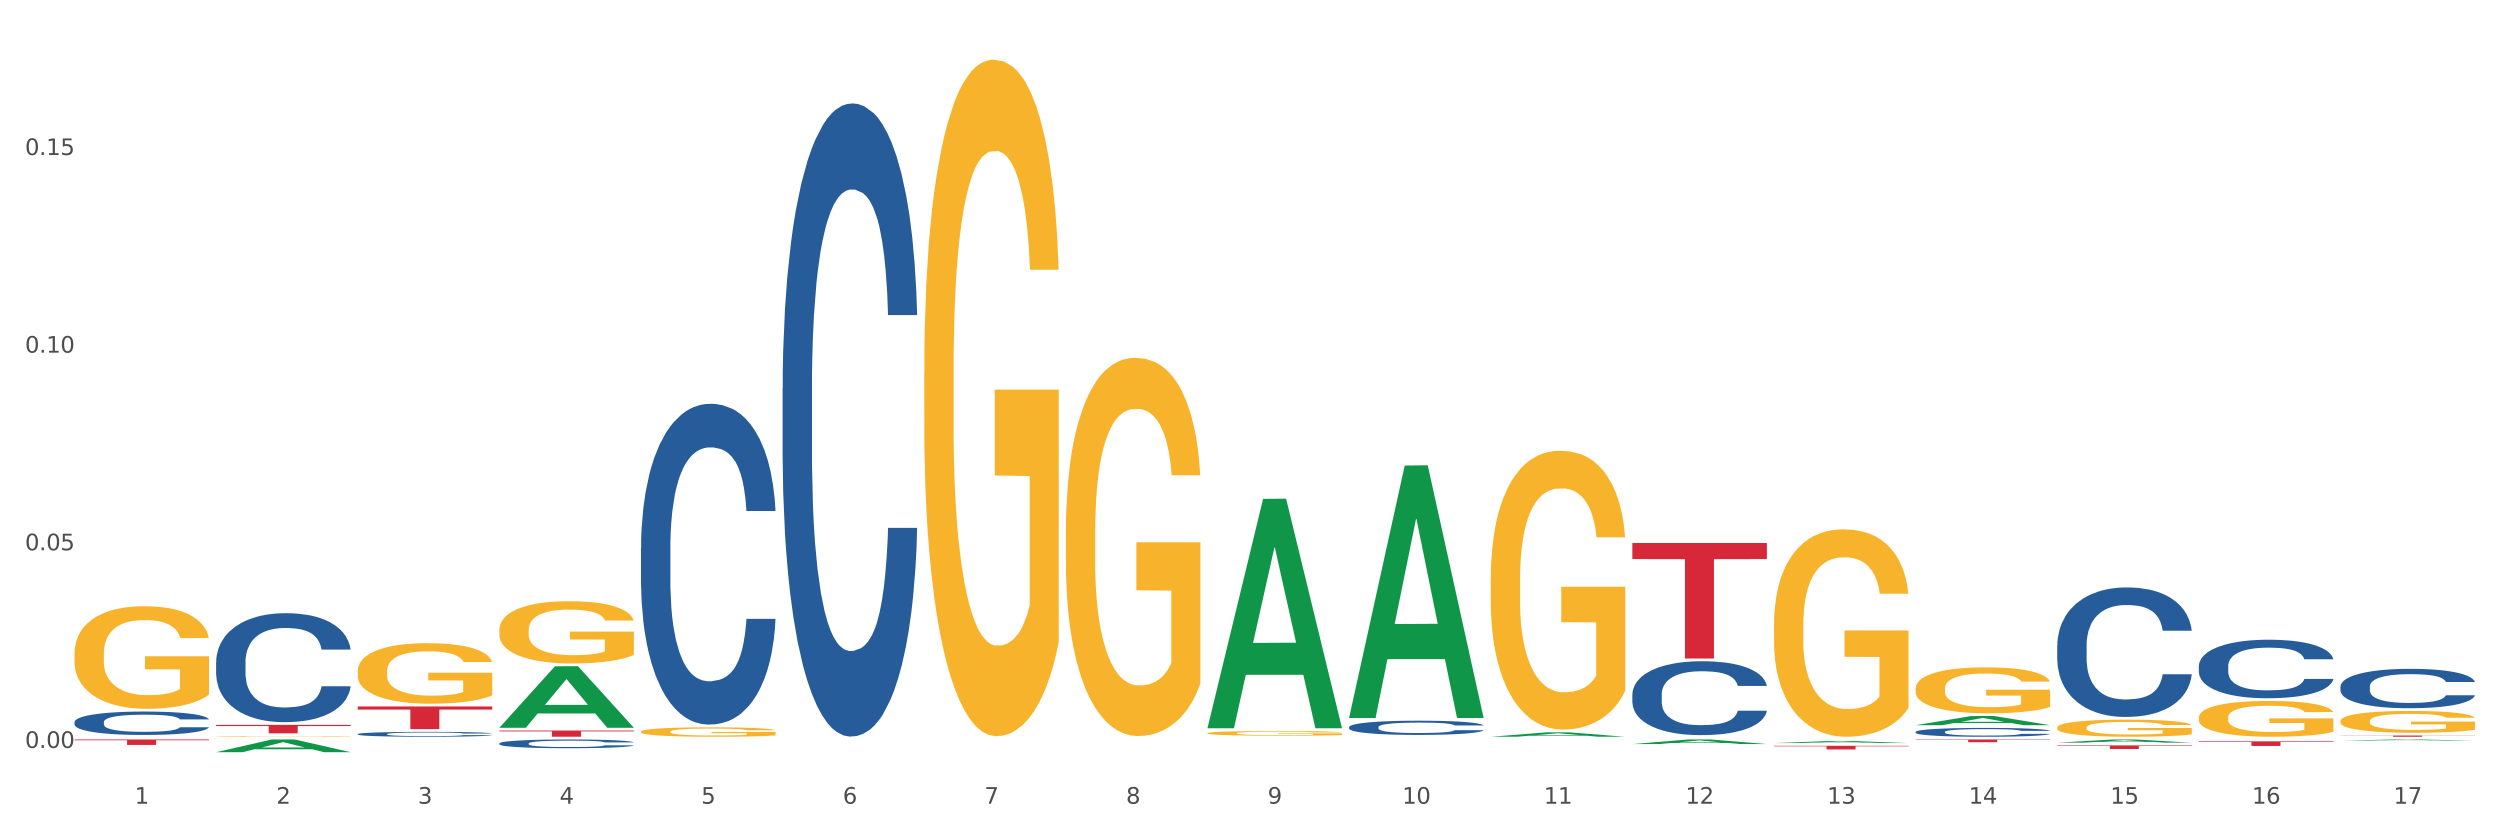 <?xml version="1.0" encoding="utf-8" standalone="no"?>
<!DOCTYPE svg PUBLIC "-//W3C//DTD SVG 1.1//EN"
  "http://www.w3.org/Graphics/SVG/1.1/DTD/svg11.dtd">
<svg xmlns:xlink="http://www.w3.org/1999/xlink" width="1080pt" height="360pt" viewBox="0 0 1080 360" xmlns="http://www.w3.org/2000/svg" version="1.1">
 <rect x="0" y="0" width="1080" height="360" fill="#333333" stroke="none"/>
 <defs>
  <style type="text/css">*{stroke-linejoin: round; stroke-linecap: butt}</style>
 </defs>
 <g id="figure_1">
  <g id="patch_1">
   <path d="M 0 360 
L 1080 360 
L 1080 0 
L 0 0 
z
" style="fill: #ffffff; stroke: #ffffff; stroke-linejoin: miter"/>
  </g>
  <g id="axes_1">
   <g id="matplotlib.axis_1">
    <g id="xtick_1">
     <g id="text_1">
      <!-- 1 -->
      <g style="fill: #4d4d4d" transform="translate(58.182 347.204) scale(0.096 -0.096)">
       <defs>
        <path id="DejaVuSans-31" d="M 794 531 
L 1825 531 
L 1825 4091 
L 703 3866 
L 703 4441 
L 1819 4666 
L 2450 4666 
L 2450 531 
L 3481 531 
L 3481 0 
L 794 0 
L 794 531 
z
" transform="scale(0.016)"/>
       </defs>
       <use xlink:href="#DejaVuSans-31"/>
      </g>
     </g>
    </g>
    <g id="xtick_2">
     <g id="text_2">
      <!-- 2 -->
      <g style="fill: #4d4d4d" transform="translate(119.364 347.204) scale(0.096 -0.096)">
       <defs>
        <path id="DejaVuSans-32" d="M 1228 531 
L 3431 531 
L 3431 0 
L 469 0 
L 469 531 
Q 828 903 1448 1529 
Q 2069 2156 2228 2338 
Q 2531 2678 2651 2914 
Q 2772 3150 2772 3378 
Q 2772 3750 2511 3984 
Q 2250 4219 1831 4219 
Q 1534 4219 1204 4116 
Q 875 4013 500 3803 
L 500 4441 
Q 881 4594 1212 4672 
Q 1544 4750 1819 4750 
Q 2544 4750 2975 4387 
Q 3406 4025 3406 3419 
Q 3406 3131 3298 2873 
Q 3191 2616 2906 2266 
Q 2828 2175 2409 1742 
Q 1991 1309 1228 531 
z
" transform="scale(0.016)"/>
       </defs>
       <use xlink:href="#DejaVuSans-32"/>
      </g>
     </g>
    </g>
    <g id="xtick_3">
     <g id="text_3">
      <!-- 3 -->
      <g style="fill: #4d4d4d" transform="translate(180.545 347.204) scale(0.096 -0.096)">
       <defs>
        <path id="DejaVuSans-33" d="M 2597 2516 
Q 3050 2419 3304 2112 
Q 3559 1806 3559 1356 
Q 3559 666 3084 287 
Q 2609 -91 1734 -91 
Q 1441 -91 1130 -33 
Q 819 25 488 141 
L 488 750 
Q 750 597 1062 519 
Q 1375 441 1716 441 
Q 2309 441 2620 675 
Q 2931 909 2931 1356 
Q 2931 1769 2642 2001 
Q 2353 2234 1838 2234 
L 1294 2234 
L 1294 2753 
L 1863 2753 
Q 2328 2753 2575 2939 
Q 2822 3125 2822 3475 
Q 2822 3834 2567 4026 
Q 2313 4219 1838 4219 
Q 1578 4219 1281 4162 
Q 984 4106 628 3988 
L 628 4550 
Q 988 4650 1302 4700 
Q 1616 4750 1894 4750 
Q 2613 4750 3031 4423 
Q 3450 4097 3450 3541 
Q 3450 3153 3228 2886 
Q 3006 2619 2597 2516 
z
" transform="scale(0.016)"/>
       </defs>
       <use xlink:href="#DejaVuSans-33"/>
      </g>
     </g>
    </g>
    <g id="xtick_4">
     <g id="text_4">
      <!-- 4 -->
      <g style="fill: #4d4d4d" transform="translate(241.726 347.204) scale(0.096 -0.096)">
       <defs>
        <path id="DejaVuSans-34" d="M 2419 4116 
L 825 1625 
L 2419 1625 
L 2419 4116 
z
M 2253 4666 
L 3047 4666 
L 3047 1625 
L 3713 1625 
L 3713 1100 
L 3047 1100 
L 3047 0 
L 2419 0 
L 2419 1100 
L 313 1100 
L 313 1709 
L 2253 4666 
z
" transform="scale(0.016)"/>
       </defs>
       <use xlink:href="#DejaVuSans-34"/>
      </g>
     </g>
    </g>
    <g id="xtick_5">
     <g id="text_5">
      <!-- 5 -->
      <g style="fill: #4d4d4d" transform="translate(302.908 347.204) scale(0.096 -0.096)">
       <defs>
        <path id="DejaVuSans-35" d="M 691 4666 
L 3169 4666 
L 3169 4134 
L 1269 4134 
L 1269 2991 
Q 1406 3038 1543 3061 
Q 1681 3084 1819 3084 
Q 2600 3084 3056 2656 
Q 3513 2228 3513 1497 
Q 3513 744 3044 326 
Q 2575 -91 1722 -91 
Q 1428 -91 1123 -41 
Q 819 9 494 109 
L 494 744 
Q 775 591 1075 516 
Q 1375 441 1709 441 
Q 2250 441 2565 725 
Q 2881 1009 2881 1497 
Q 2881 1984 2565 2268 
Q 2250 2553 1709 2553 
Q 1456 2553 1204 2497 
Q 953 2441 691 2322 
L 691 4666 
z
" transform="scale(0.016)"/>
       </defs>
       <use xlink:href="#DejaVuSans-35"/>
      </g>
     </g>
    </g>
    <g id="xtick_6">
     <g id="text_6">
      <!-- 6 -->
      <g style="fill: #4d4d4d" transform="translate(364.089 347.204) scale(0.096 -0.096)">
       <defs>
        <path id="DejaVuSans-36" d="M 2113 2584 
Q 1688 2584 1439 2293 
Q 1191 2003 1191 1497 
Q 1191 994 1439 701 
Q 1688 409 2113 409 
Q 2538 409 2786 701 
Q 3034 994 3034 1497 
Q 3034 2003 2786 2293 
Q 2538 2584 2113 2584 
z
M 3366 4563 
L 3366 3988 
Q 3128 4100 2886 4159 
Q 2644 4219 2406 4219 
Q 1781 4219 1451 3797 
Q 1122 3375 1075 2522 
Q 1259 2794 1537 2939 
Q 1816 3084 2150 3084 
Q 2853 3084 3261 2657 
Q 3669 2231 3669 1497 
Q 3669 778 3244 343 
Q 2819 -91 2113 -91 
Q 1303 -91 875 529 
Q 447 1150 447 2328 
Q 447 3434 972 4092 
Q 1497 4750 2381 4750 
Q 2619 4750 2861 4703 
Q 3103 4656 3366 4563 
z
" transform="scale(0.016)"/>
       </defs>
       <use xlink:href="#DejaVuSans-36"/>
      </g>
     </g>
    </g>
    <g id="xtick_7">
     <g id="text_7">
      <!-- 7 -->
      <g style="fill: #4d4d4d" transform="translate(425.271 347.204) scale(0.096 -0.096)">
       <defs>
        <path id="DejaVuSans-37" d="M 525 4666 
L 3525 4666 
L 3525 4397 
L 1831 0 
L 1172 0 
L 2766 4134 
L 525 4134 
L 525 4666 
z
" transform="scale(0.016)"/>
       </defs>
       <use xlink:href="#DejaVuSans-37"/>
      </g>
     </g>
    </g>
    <g id="xtick_8">
     <g id="text_8">
      <!-- 8 -->
      <g style="fill: #4d4d4d" transform="translate(486.452 347.204) scale(0.096 -0.096)">
       <defs>
        <path id="DejaVuSans-38" d="M 2034 2216 
Q 1584 2216 1326 1975 
Q 1069 1734 1069 1313 
Q 1069 891 1326 650 
Q 1584 409 2034 409 
Q 2484 409 2743 651 
Q 3003 894 3003 1313 
Q 3003 1734 2745 1975 
Q 2488 2216 2034 2216 
z
M 1403 2484 
Q 997 2584 770 2862 
Q 544 3141 544 3541 
Q 544 4100 942 4425 
Q 1341 4750 2034 4750 
Q 2731 4750 3128 4425 
Q 3525 4100 3525 3541 
Q 3525 3141 3298 2862 
Q 3072 2584 2669 2484 
Q 3125 2378 3379 2068 
Q 3634 1759 3634 1313 
Q 3634 634 3220 271 
Q 2806 -91 2034 -91 
Q 1263 -91 848 271 
Q 434 634 434 1313 
Q 434 1759 690 2068 
Q 947 2378 1403 2484 
z
M 1172 3481 
Q 1172 3119 1398 2916 
Q 1625 2713 2034 2713 
Q 2441 2713 2670 2916 
Q 2900 3119 2900 3481 
Q 2900 3844 2670 4047 
Q 2441 4250 2034 4250 
Q 1625 4250 1398 4047 
Q 1172 3844 1172 3481 
z
" transform="scale(0.016)"/>
       </defs>
       <use xlink:href="#DejaVuSans-38"/>
      </g>
     </g>
    </g>
    <g id="xtick_9">
     <g id="text_9">
      <!-- 9 -->
      <g style="fill: #4d4d4d" transform="translate(547.634 347.204) scale(0.096 -0.096)">
       <defs>
        <path id="DejaVuSans-39" d="M 703 97 
L 703 672 
Q 941 559 1184 500 
Q 1428 441 1663 441 
Q 2288 441 2617 861 
Q 2947 1281 2994 2138 
Q 2813 1869 2534 1725 
Q 2256 1581 1919 1581 
Q 1219 1581 811 2004 
Q 403 2428 403 3163 
Q 403 3881 828 4315 
Q 1253 4750 1959 4750 
Q 2769 4750 3195 4129 
Q 3622 3509 3622 2328 
Q 3622 1225 3098 567 
Q 2575 -91 1691 -91 
Q 1453 -91 1209 -44 
Q 966 3 703 97 
z
M 1959 2075 
Q 2384 2075 2632 2365 
Q 2881 2656 2881 3163 
Q 2881 3666 2632 3958 
Q 2384 4250 1959 4250 
Q 1534 4250 1286 3958 
Q 1038 3666 1038 3163 
Q 1038 2656 1286 2365 
Q 1534 2075 1959 2075 
z
" transform="scale(0.016)"/>
       </defs>
       <use xlink:href="#DejaVuSans-39"/>
      </g>
     </g>
    </g>
    <g id="xtick_10">
     <g id="text_10">
      <!-- 10 -->
      <g style="fill: #4d4d4d" transform="translate(605.761 347.204) scale(0.096 -0.096)">
       <defs>
        <path id="DejaVuSans-30" d="M 2034 4250 
Q 1547 4250 1301 3770 
Q 1056 3291 1056 2328 
Q 1056 1369 1301 889 
Q 1547 409 2034 409 
Q 2525 409 2770 889 
Q 3016 1369 3016 2328 
Q 3016 3291 2770 3770 
Q 2525 4250 2034 4250 
z
M 2034 4750 
Q 2819 4750 3233 4129 
Q 3647 3509 3647 2328 
Q 3647 1150 3233 529 
Q 2819 -91 2034 -91 
Q 1250 -91 836 529 
Q 422 1150 422 2328 
Q 422 3509 836 4129 
Q 1250 4750 2034 4750 
z
" transform="scale(0.016)"/>
       </defs>
       <use xlink:href="#DejaVuSans-31"/>
       <use xlink:href="#DejaVuSans-30" transform="translate(63.623 0)"/>
      </g>
     </g>
    </g>
    <g id="xtick_11">
     <g id="text_11">
      <!-- 11 -->
      <g style="fill: #4d4d4d" transform="translate(666.942 347.204) scale(0.096 -0.096)">
       <use xlink:href="#DejaVuSans-31"/>
       <use xlink:href="#DejaVuSans-31" transform="translate(63.623 0)"/>
      </g>
     </g>
    </g>
    <g id="xtick_12">
     <g id="text_12">
      <!-- 12 -->
      <g style="fill: #4d4d4d" transform="translate(728.124 347.204) scale(0.096 -0.096)">
       <use xlink:href="#DejaVuSans-31"/>
       <use xlink:href="#DejaVuSans-32" transform="translate(63.623 0)"/>
      </g>
     </g>
    </g>
    <g id="xtick_13">
     <g id="text_13">
      <!-- 13 -->
      <g style="fill: #4d4d4d" transform="translate(789.305 347.204) scale(0.096 -0.096)">
       <use xlink:href="#DejaVuSans-31"/>
       <use xlink:href="#DejaVuSans-33" transform="translate(63.623 0)"/>
      </g>
     </g>
    </g>
    <g id="xtick_14">
     <g id="text_14">
      <!-- 14 -->
      <g style="fill: #4d4d4d" transform="translate(850.487 347.204) scale(0.096 -0.096)">
       <use xlink:href="#DejaVuSans-31"/>
       <use xlink:href="#DejaVuSans-34" transform="translate(63.623 0)"/>
      </g>
     </g>
    </g>
    <g id="xtick_15">
     <g id="text_15">
      <!-- 15 -->
      <g style="fill: #4d4d4d" transform="translate(911.668 347.204) scale(0.096 -0.096)">
       <use xlink:href="#DejaVuSans-31"/>
       <use xlink:href="#DejaVuSans-35" transform="translate(63.623 0)"/>
      </g>
     </g>
    </g>
    <g id="xtick_16">
     <g id="text_16">
      <!-- 16 -->
      <g style="fill: #4d4d4d" transform="translate(972.849 347.204) scale(0.096 -0.096)">
       <use xlink:href="#DejaVuSans-31"/>
       <use xlink:href="#DejaVuSans-36" transform="translate(63.623 0)"/>
      </g>
     </g>
    </g>
    <g id="xtick_17">
     <g id="text_17">
      <!-- 17 -->
      <g style="fill: #4d4d4d" transform="translate(1034.031 347.204) scale(0.096 -0.096)">
       <use xlink:href="#DejaVuSans-31"/>
       <use xlink:href="#DejaVuSans-37" transform="translate(63.623 0)"/>
      </g>
     </g>
    </g>
    <g id="xtick_18"/>
    <g id="xtick_19"/>
    <g id="xtick_20"/>
    <g id="xtick_21"/>
    <g id="xtick_22"/>
    <g id="xtick_23"/>
    <g id="xtick_24"/>
    <g id="xtick_25"/>
    <g id="xtick_26"/>
    <g id="xtick_27"/>
    <g id="xtick_28"/>
    <g id="xtick_29"/>
    <g id="xtick_30"/>
    <g id="xtick_31"/>
    <g id="xtick_32"/>
    <g id="xtick_33"/>
   </g>
   <g id="matplotlib.axis_2">
    <g id="ytick_1">
     <g id="text_18">
      <!-- 0.00 -->
      <g style="fill: #4d4d4d" transform="translate(10.8 323.105) scale(0.096 -0.096)">
       <defs>
        <path id="DejaVuSans-2e" d="M 684 794 
L 1344 794 
L 1344 0 
L 684 0 
L 684 794 
z
" transform="scale(0.016)"/>
       </defs>
       <use xlink:href="#DejaVuSans-30"/>
       <use xlink:href="#DejaVuSans-2e" transform="translate(63.623 0)"/>
       <use xlink:href="#DejaVuSans-30" transform="translate(95.41 0)"/>
       <use xlink:href="#DejaVuSans-30" transform="translate(159.033 0)"/>
      </g>
     </g>
    </g>
    <g id="ytick_2">
     <g id="text_19">
      <!-- 0.05 -->
      <g style="fill: #4d4d4d" transform="translate(10.8 237.727) scale(0.096 -0.096)">
       <use xlink:href="#DejaVuSans-30"/>
       <use xlink:href="#DejaVuSans-2e" transform="translate(63.623 0)"/>
       <use xlink:href="#DejaVuSans-30" transform="translate(95.41 0)"/>
       <use xlink:href="#DejaVuSans-35" transform="translate(159.033 0)"/>
      </g>
     </g>
    </g>
    <g id="ytick_3">
     <g id="text_20">
      <!-- 0.10 -->
      <g style="fill: #4d4d4d" transform="translate(10.8 152.35) scale(0.096 -0.096)">
       <use xlink:href="#DejaVuSans-30"/>
       <use xlink:href="#DejaVuSans-2e" transform="translate(63.623 0)"/>
       <use xlink:href="#DejaVuSans-31" transform="translate(95.41 0)"/>
       <use xlink:href="#DejaVuSans-30" transform="translate(159.033 0)"/>
      </g>
     </g>
    </g>
    <g id="ytick_4">
     <g id="text_21">
      <!-- 0.15 -->
      <g style="fill: #4d4d4d" transform="translate(10.8 66.972) scale(0.096 -0.096)">
       <use xlink:href="#DejaVuSans-30"/>
       <use xlink:href="#DejaVuSans-2e" transform="translate(63.623 0)"/>
       <use xlink:href="#DejaVuSans-31" transform="translate(95.41 0)"/>
       <use xlink:href="#DejaVuSans-35" transform="translate(159.033 0)"/>
      </g>
     </g>
    </g>
    <g id="ytick_5"/>
    <g id="ytick_6"/>
    <g id="ytick_7"/>
    <g id="ytick_8"/>
   </g>
   <g id="PolyCollection_1">
    <path d="M 93.356 324.939 
L 93.416 324.934 
L 117.384 319.463 
L 127.331 319.457 
L 151.479 324.95 
L 139.974 324.95 
L 134.761 323.671 
L 110.014 323.671 
L 109.834 323.691 
L 104.801 324.95 
L 93.356 324.95 
L 93.356 324.939 
L 113.13 322.907 
L 131.645 322.902 
L 122.478 320.628 
L 122.358 320.618 
L 122.238 320.633 
L 113.07 322.902 
L 113.13 322.907 
L 93.356 324.939 
z
" clip-path="url(#pd66fdce9f2)" style="fill: #109648"/>
    <path d="M 215.719 314.368 
L 215.779 314.343 
L 239.747 287.823 
L 249.694 287.798 
L 273.842 314.418 
L 262.337 314.418 
L 257.124 308.219 
L 232.377 308.219 
L 232.197 308.319 
L 227.164 314.418 
L 215.719 314.418 
L 215.719 314.368 
L 235.493 304.52 
L 254.008 304.495 
L 244.84 293.472 
L 244.72 293.422 
L 244.601 293.497 
L 235.433 304.495 
L 235.493 304.52 
L 215.719 314.368 
z
" clip-path="url(#pd66fdce9f2)" style="fill: #109648"/>
    <path d="M 521.626 314.433 
L 521.686 314.34 
L 545.654 215.519 
L 555.601 215.426 
L 579.749 314.619 
L 568.244 314.619 
L 563.031 291.521 
L 538.284 291.521 
L 538.104 291.893 
L 533.071 314.619 
L 521.626 314.619 
L 521.626 314.433 
L 541.4 277.736 
L 559.915 277.643 
L 550.747 236.568 
L 550.628 236.382 
L 550.508 236.661 
L 541.34 277.643 
L 541.4 277.736 
L 521.626 314.433 
z
" clip-path="url(#pd66fdce9f2)" style="fill: #109648"/>
    <path d="M 582.808 309.959 
L 582.868 309.856 
L 606.836 201.107 
L 616.782 201.004 
L 640.93 310.164 
L 629.425 310.164 
L 624.212 284.745 
L 599.465 284.745 
L 599.286 285.155 
L 594.252 310.164 
L 582.808 310.164 
L 582.808 309.959 
L 602.581 269.575 
L 621.097 269.472 
L 611.929 224.271 
L 611.809 224.066 
L 611.689 224.373 
L 602.521 269.472 
L 602.581 269.575 
L 582.808 309.959 
z
" clip-path="url(#pd66fdce9f2)" style="fill: #109648"/>
    <path d="M 643.989 318.279 
L 644.049 318.277 
L 668.017 316.365 
L 677.964 316.363 
L 702.112 318.283 
L 690.607 318.283 
L 685.394 317.836 
L 660.647 317.836 
L 660.467 317.843 
L 655.434 318.283 
L 643.989 318.283 
L 643.989 318.279 
L 663.763 317.569 
L 682.278 317.567 
L 673.11 316.772 
L 672.99 316.768 
L 672.871 316.774 
L 663.703 317.567 
L 663.763 317.569 
L 643.989 318.279 
z
" clip-path="url(#pd66fdce9f2)" style="fill: #109648"/>
    <path d="M 705.171 321.439 
L 705.23 321.437 
L 729.198 319.459 
L 739.145 319.457 
L 763.293 321.443 
L 751.788 321.443 
L 746.575 320.981 
L 721.828 320.981 
L 721.649 320.988 
L 716.615 321.443 
L 705.171 321.443 
L 705.171 321.439 
L 724.944 320.705 
L 743.459 320.703 
L 734.292 319.881 
L 734.172 319.877 
L 734.052 319.882 
L 724.884 320.703 
L 724.944 320.705 
L 705.171 321.439 
z
" clip-path="url(#pd66fdce9f2)" style="fill: #109648"/>
    <path d="M 766.352 321.017 
L 766.412 321.016 
L 790.38 320.118 
L 800.327 320.117 
L 824.474 321.018 
L 812.97 321.018 
L 807.757 320.808 
L 783.01 320.808 
L 782.83 320.812 
L 777.797 321.018 
L 766.352 321.018 
L 766.352 321.017 
L 786.126 320.683 
L 804.641 320.682 
L 795.473 320.309 
L 795.353 320.307 
L 795.233 320.31 
L 786.066 320.682 
L 786.126 320.683 
L 766.352 321.017 
z
" clip-path="url(#pd66fdce9f2)" style="fill: #109648"/>
    <path d="M 827.533 313.276 
L 827.593 313.272 
L 851.561 309.327 
L 861.508 309.324 
L 885.656 313.283 
L 874.151 313.283 
L 868.938 312.361 
L 844.191 312.361 
L 844.011 312.376 
L 838.978 313.283 
L 827.533 313.283 
L 827.533 313.276 
L 847.307 311.811 
L 865.822 311.807 
L 856.654 310.168 
L 856.535 310.16 
L 856.415 310.171 
L 847.247 311.807 
L 847.307 311.811 
L 827.533 313.276 
z
" clip-path="url(#pd66fdce9f2)" style="fill: #109648"/>
    <path d="M 888.715 320.837 
L 888.775 320.835 
L 912.743 319.459 
L 922.689 319.457 
L 946.837 320.839 
L 935.333 320.839 
L 930.12 320.517 
L 905.373 320.517 
L 905.193 320.523 
L 900.16 320.839 
L 888.715 320.839 
L 888.715 320.837 
L 908.488 320.325 
L 927.004 320.324 
L 917.836 319.752 
L 917.716 319.749 
L 917.596 319.753 
L 908.428 320.324 
L 908.488 320.325 
L 888.715 320.837 
z
" clip-path="url(#pd66fdce9f2)" style="fill: #109648"/>
    <path d="M 1011.078 319.947 
L 1011.138 319.946 
L 1035.106 319.458 
L 1045.052 319.457 
L 1069.2 319.948 
L 1057.695 319.948 
L 1052.482 319.834 
L 1027.735 319.834 
L 1027.556 319.835 
L 1022.522 319.948 
L 1011.078 319.948 
L 1011.078 319.947 
L 1030.851 319.765 
L 1049.366 319.765 
L 1040.199 319.562 
L 1040.079 319.561 
L 1039.959 319.562 
L 1030.791 319.765 
L 1030.851 319.765 
L 1011.078 319.947 
z
" clip-path="url(#pd66fdce9f2)" style="fill: #109648"/>
    <path d="M 643.989 250.397 
L 644.058 250.287 
L 644.058 246.326 
L 644.195 242.916 
L 644.881 234.666 
L 645.911 227.846 
L 646.665 224.216 
L 647.42 221.246 
L 648.312 218.276 
L 649.41 215.196 
L 651.4 210.686 
L 652.635 208.376 
L 654.145 205.956 
L 656.89 202.435 
L 658.88 200.455 
L 660.939 198.805 
L 664.301 196.825 
L 666.497 195.945 
L 668.83 195.285 
L 671.644 194.845 
L 673.771 194.735 
L 678.437 195.065 
L 682.417 196.055 
L 684.339 196.825 
L 686.809 198.145 
L 688.113 199.025 
L 690.24 200.785 
L 692.436 203.095 
L 693.946 205.076 
L 696.21 208.816 
L 697.926 212.556 
L 699.504 217.176 
L 700.327 220.366 
L 700.945 223.336 
L 701.494 226.746 
L 702.043 232.136 
L 689.691 232.136 
L 689.211 228.286 
L 688.456 224.656 
L 687.358 221.136 
L 686.397 218.936 
L 684.75 216.186 
L 683.241 214.426 
L 681.662 213.106 
L 679.741 212.006 
L 678.231 211.456 
L 676.104 211.016 
L 671.918 211.126 
L 669.105 212.006 
L 667.183 213.106 
L 665.948 214.096 
L 664.85 215.196 
L 663.615 216.736 
L 662.174 219.046 
L 661.145 221.136 
L 660.115 223.776 
L 659.292 226.416 
L 658.537 229.496 
L 657.919 232.796 
L 657.439 236.206 
L 657.027 240.386 
L 656.684 247.316 
L 656.684 262.387 
L 656.821 265.797 
L 657.164 270.307 
L 657.576 273.717 
L 658.262 277.787 
L 658.88 280.537 
L 660.047 284.497 
L 661.35 287.797 
L 662.38 289.887 
L 663.409 291.647 
L 665.193 294.068 
L 667.183 296.048 
L 668.899 297.258 
L 671.232 298.358 
L 672.81 298.798 
L 674.183 299.018 
L 677.545 299.018 
L 679.947 298.688 
L 682.623 297.918 
L 684.682 296.928 
L 686.397 295.718 
L 688.319 293.738 
L 689.554 291.868 
L 689.554 268.877 
L 674.457 268.767 
L 674.457 253.477 
L 702.112 253.477 
L 702.112 298.358 
L 700.945 300.668 
L 699.641 302.758 
L 698.269 304.628 
L 696.21 306.938 
L 693.74 309.138 
L 691.544 310.678 
L 689.211 311.998 
L 686.466 313.208 
L 682.898 314.308 
L 680.702 314.748 
L 677.957 315.078 
L 674.732 315.188 
L 671.918 314.968 
L 669.173 314.418 
L 666.291 313.428 
L 663.478 311.998 
L 661.35 310.568 
L 659.223 308.808 
L 656.959 306.498 
L 655.174 304.298 
L 653.802 302.318 
L 652.292 299.788 
L 650.645 296.488 
L 649.41 293.518 
L 648.312 290.437 
L 647.146 286.477 
L 646.322 283.067 
L 645.499 278.777 
L 645.018 275.587 
L 644.47 270.637 
L 644.058 263.707 
L 643.989 250.397 
z
" clip-path="url(#pd66fdce9f2)" style="fill: #f7b32b"/>
    <path d="M 766.352 270.083 
L 766.421 270.002 
L 766.421 267.056 
L 766.558 264.519 
L 767.244 258.381 
L 768.273 253.308 
L 769.028 250.607 
L 769.783 248.398 
L 770.675 246.188 
L 771.773 243.897 
L 773.763 240.542 
L 774.998 238.824 
L 776.508 237.023 
L 779.253 234.405 
L 781.243 232.932 
L 783.301 231.704 
L 786.664 230.231 
L 788.86 229.577 
L 791.193 229.086 
L 794.006 228.758 
L 796.134 228.676 
L 800.8 228.922 
L 804.78 229.658 
L 806.701 230.231 
L 809.172 231.213 
L 810.476 231.868 
L 812.603 233.177 
L 814.799 234.896 
L 816.308 236.369 
L 818.573 239.151 
L 820.288 241.933 
L 821.867 245.37 
L 822.69 247.743 
L 823.308 249.953 
L 823.857 252.49 
L 824.406 256.499 
L 812.054 256.499 
L 811.574 253.635 
L 810.819 250.935 
L 809.721 248.316 
L 808.76 246.679 
L 807.113 244.634 
L 805.603 243.324 
L 804.025 242.342 
L 802.104 241.524 
L 800.594 241.115 
L 798.467 240.788 
L 794.281 240.869 
L 791.467 241.524 
L 789.546 242.342 
L 788.311 243.079 
L 787.213 243.897 
L 785.978 245.043 
L 784.537 246.761 
L 783.507 248.316 
L 782.478 250.28 
L 781.655 252.244 
L 780.9 254.535 
L 780.282 256.99 
L 779.802 259.527 
L 779.39 262.637 
L 779.047 267.792 
L 779.047 279.003 
L 779.184 281.54 
L 779.527 284.895 
L 779.939 287.432 
L 780.625 290.46 
L 781.243 292.505 
L 782.409 295.451 
L 783.713 297.906 
L 784.743 299.461 
L 785.772 300.771 
L 787.556 302.571 
L 789.546 304.044 
L 791.262 304.944 
L 793.595 305.762 
L 795.173 306.09 
L 796.545 306.253 
L 799.908 306.253 
L 802.31 306.008 
L 804.986 305.435 
L 807.044 304.698 
L 808.76 303.798 
L 810.681 302.325 
L 811.917 300.934 
L 811.917 283.831 
L 796.82 283.749 
L 796.82 272.375 
L 824.474 272.375 
L 824.474 305.762 
L 823.308 307.481 
L 822.004 309.036 
L 820.632 310.427 
L 818.573 312.145 
L 816.103 313.782 
L 813.907 314.927 
L 811.574 315.909 
L 808.829 316.81 
L 805.26 317.628 
L 803.064 317.955 
L 800.32 318.201 
L 797.094 318.283 
L 794.281 318.119 
L 791.536 317.71 
L 788.654 316.973 
L 785.84 315.909 
L 783.713 314.846 
L 781.586 313.536 
L 779.321 311.818 
L 777.537 310.181 
L 776.165 308.708 
L 774.655 306.826 
L 773.008 304.371 
L 771.773 302.162 
L 770.675 299.87 
L 769.509 296.924 
L 768.685 294.388 
L 767.862 291.196 
L 767.381 288.823 
L 766.832 285.141 
L 766.421 279.985 
L 766.352 270.083 
z
" clip-path="url(#pd66fdce9f2)" style="fill: #f7b32b"/>
    <path d="M 949.896 309.964 
L 949.965 309.95 
L 949.965 309.442 
L 950.102 309.004 
L 950.788 307.945 
L 951.818 307.069 
L 952.572 306.603 
L 953.327 306.222 
L 954.219 305.84 
L 955.317 305.445 
L 957.307 304.866 
L 958.543 304.569 
L 960.052 304.259 
L 962.797 303.807 
L 964.787 303.553 
L 966.846 303.341 
L 970.208 303.087 
L 972.404 302.974 
L 974.737 302.889 
L 977.551 302.832 
L 979.678 302.818 
L 984.344 302.861 
L 988.324 302.988 
L 990.246 303.087 
L 992.716 303.256 
L 994.02 303.369 
L 996.147 303.595 
L 998.343 303.892 
L 999.853 304.146 
L 1002.117 304.626 
L 1003.833 305.106 
L 1005.411 305.699 
L 1006.234 306.109 
L 1006.852 306.49 
L 1007.401 306.928 
L 1007.95 307.62 
L 995.598 307.62 
L 995.118 307.126 
L 994.363 306.66 
L 993.265 306.208 
L 992.304 305.925 
L 990.657 305.572 
L 989.148 305.346 
L 987.569 305.177 
L 985.648 305.036 
L 984.138 304.965 
L 982.011 304.908 
L 977.825 304.923 
L 975.012 305.036 
L 973.09 305.177 
L 971.855 305.304 
L 970.757 305.445 
L 969.522 305.643 
L 968.081 305.939 
L 967.052 306.208 
L 966.022 306.547 
L 965.199 306.886 
L 964.444 307.281 
L 963.826 307.705 
L 963.346 308.143 
L 962.934 308.679 
L 962.591 309.569 
L 962.591 311.504 
L 962.728 311.942 
L 963.072 312.521 
L 963.483 312.958 
L 964.169 313.481 
L 964.787 313.834 
L 965.954 314.342 
L 967.257 314.766 
L 968.287 315.034 
L 969.316 315.26 
L 971.1 315.571 
L 973.09 315.825 
L 974.806 315.981 
L 977.139 316.122 
L 978.717 316.178 
L 980.09 316.207 
L 983.452 316.207 
L 985.854 316.164 
L 988.53 316.065 
L 990.589 315.938 
L 992.304 315.783 
L 994.226 315.529 
L 995.461 315.289 
L 995.461 312.337 
L 980.364 312.323 
L 980.364 310.36 
L 1008.019 310.36 
L 1008.019 316.122 
L 1006.852 316.418 
L 1005.548 316.687 
L 1004.176 316.927 
L 1002.117 317.223 
L 999.647 317.506 
L 997.451 317.704 
L 995.118 317.873 
L 992.373 318.028 
L 988.805 318.17 
L 986.609 318.226 
L 983.864 318.268 
L 980.639 318.283 
L 977.825 318.254 
L 975.08 318.184 
L 972.198 318.057 
L 969.385 317.873 
L 967.257 317.689 
L 965.13 317.464 
L 962.866 317.167 
L 961.082 316.884 
L 959.709 316.63 
L 958.199 316.305 
L 956.553 315.882 
L 955.317 315.5 
L 954.219 315.105 
L 953.053 314.597 
L 952.229 314.159 
L 951.406 313.608 
L 950.926 313.198 
L 950.377 312.563 
L 949.965 311.673 
L 949.896 309.964 
z
" clip-path="url(#pd66fdce9f2)" style="fill: #f7b32b"/>
    <path d="M 1011.078 311.49 
L 1011.146 311.482 
L 1011.146 311.171 
L 1011.284 310.904 
L 1011.97 310.258 
L 1012.999 309.724 
L 1013.754 309.44 
L 1014.509 309.207 
L 1015.401 308.974 
L 1016.499 308.733 
L 1018.489 308.38 
L 1019.724 308.199 
L 1021.234 308.009 
L 1023.978 307.734 
L 1025.969 307.578 
L 1028.027 307.449 
L 1031.39 307.294 
L 1033.585 307.225 
L 1035.919 307.173 
L 1038.732 307.139 
L 1040.859 307.13 
L 1045.526 307.156 
L 1049.506 307.234 
L 1051.427 307.294 
L 1053.897 307.398 
L 1055.201 307.466 
L 1057.328 307.604 
L 1059.524 307.785 
L 1061.034 307.94 
L 1063.299 308.233 
L 1065.014 308.526 
L 1066.592 308.888 
L 1067.416 309.138 
L 1068.033 309.371 
L 1068.582 309.638 
L 1069.131 310.06 
L 1056.78 310.06 
L 1056.299 309.758 
L 1055.544 309.474 
L 1054.446 309.198 
L 1053.486 309.026 
L 1051.839 308.811 
L 1050.329 308.673 
L 1048.751 308.569 
L 1046.829 308.483 
L 1045.32 308.44 
L 1043.192 308.406 
L 1039.007 308.414 
L 1036.193 308.483 
L 1034.272 308.569 
L 1033.037 308.647 
L 1031.939 308.733 
L 1030.703 308.854 
L 1029.262 309.035 
L 1028.233 309.198 
L 1027.204 309.405 
L 1026.38 309.612 
L 1025.625 309.853 
L 1025.008 310.112 
L 1024.527 310.379 
L 1024.116 310.706 
L 1023.773 311.249 
L 1023.773 312.429 
L 1023.91 312.697 
L 1024.253 313.05 
L 1024.665 313.317 
L 1025.351 313.636 
L 1025.969 313.851 
L 1027.135 314.161 
L 1028.439 314.42 
L 1029.468 314.584 
L 1030.498 314.721 
L 1032.282 314.911 
L 1034.272 315.066 
L 1035.987 315.161 
L 1038.32 315.247 
L 1039.899 315.281 
L 1041.271 315.299 
L 1044.634 315.299 
L 1047.035 315.273 
L 1049.712 315.213 
L 1051.77 315.135 
L 1053.486 315.04 
L 1055.407 314.885 
L 1056.642 314.739 
L 1056.642 312.938 
L 1041.546 312.929 
L 1041.546 311.732 
L 1069.2 311.732 
L 1069.2 315.247 
L 1068.033 315.428 
L 1066.73 315.592 
L 1065.357 315.738 
L 1063.299 315.919 
L 1060.828 316.091 
L 1058.632 316.212 
L 1056.299 316.315 
L 1053.554 316.41 
L 1049.986 316.496 
L 1047.79 316.531 
L 1045.045 316.557 
L 1041.82 316.565 
L 1039.007 316.548 
L 1036.262 316.505 
L 1033.38 316.427 
L 1030.566 316.315 
L 1028.439 316.203 
L 1026.312 316.066 
L 1024.047 315.885 
L 1022.263 315.712 
L 1020.891 315.557 
L 1019.381 315.359 
L 1017.734 315.101 
L 1016.499 314.868 
L 1015.401 314.627 
L 1014.234 314.316 
L 1013.411 314.049 
L 1012.587 313.713 
L 1012.107 313.463 
L 1011.558 313.076 
L 1011.146 312.533 
L 1011.078 311.49 
z
" clip-path="url(#pd66fdce9f2)" style="fill: #f7b32b"/>
    <path d="M 521.626 316.735 
L 521.695 316.733 
L 521.695 316.666 
L 521.832 316.608 
L 522.518 316.469 
L 523.548 316.354 
L 524.303 316.292 
L 525.057 316.242 
L 525.949 316.192 
L 527.047 316.14 
L 529.037 316.064 
L 530.273 316.024 
L 531.782 315.984 
L 534.527 315.924 
L 536.517 315.891 
L 538.576 315.863 
L 541.938 315.829 
L 544.134 315.814 
L 546.467 315.803 
L 549.281 315.796 
L 551.408 315.794 
L 556.074 315.799 
L 560.054 315.816 
L 561.976 315.829 
L 564.446 315.852 
L 565.75 315.866 
L 567.877 315.896 
L 570.073 315.935 
L 571.583 315.969 
L 573.847 316.032 
L 575.563 316.095 
L 577.141 316.173 
L 577.965 316.227 
L 578.582 316.277 
L 579.131 316.335 
L 579.68 316.426 
L 567.328 316.426 
L 566.848 316.361 
L 566.093 316.3 
L 564.995 316.24 
L 564.034 316.203 
L 562.387 316.157 
L 560.878 316.127 
L 559.299 316.104 
L 557.378 316.086 
L 555.868 316.077 
L 553.741 316.069 
L 549.555 316.071 
L 546.742 316.086 
L 544.82 316.104 
L 543.585 316.121 
L 542.487 316.14 
L 541.252 316.166 
L 539.811 316.205 
L 538.782 316.24 
L 537.752 316.285 
L 536.929 316.329 
L 536.174 316.382 
L 535.556 316.437 
L 535.076 316.495 
L 534.664 316.566 
L 534.321 316.683 
L 534.321 316.938 
L 534.459 316.995 
L 534.802 317.071 
L 535.213 317.129 
L 535.9 317.198 
L 536.517 317.244 
L 537.684 317.311 
L 538.988 317.367 
L 540.017 317.402 
L 541.046 317.432 
L 542.83 317.473 
L 544.82 317.507 
L 546.536 317.527 
L 548.869 317.546 
L 550.447 317.553 
L 551.82 317.557 
L 555.182 317.557 
L 557.584 317.551 
L 560.26 317.538 
L 562.319 317.521 
L 564.034 317.501 
L 565.956 317.468 
L 567.191 317.436 
L 567.191 317.047 
L 552.094 317.045 
L 552.094 316.787 
L 579.749 316.787 
L 579.749 317.546 
L 578.582 317.585 
L 577.278 317.62 
L 575.906 317.652 
L 573.847 317.691 
L 571.377 317.728 
L 569.181 317.754 
L 566.848 317.776 
L 564.103 317.797 
L 560.535 317.815 
L 558.339 317.823 
L 555.594 317.828 
L 552.369 317.83 
L 549.555 317.826 
L 546.81 317.817 
L 543.928 317.8 
L 541.115 317.776 
L 538.988 317.752 
L 536.86 317.722 
L 534.596 317.683 
L 532.812 317.646 
L 531.439 317.613 
L 529.93 317.57 
L 528.283 317.514 
L 527.047 317.464 
L 525.949 317.412 
L 524.783 317.345 
L 523.959 317.287 
L 523.136 317.215 
L 522.656 317.161 
L 522.107 317.077 
L 521.695 316.96 
L 521.626 316.735 
z
" clip-path="url(#pd66fdce9f2)" style="fill: #f7b32b"/>
    <path d="M 460.445 230.081 
L 460.514 229.931 
L 460.514 224.559 
L 460.651 219.934 
L 461.337 208.742 
L 462.366 199.49 
L 463.121 194.566 
L 463.876 190.537 
L 464.768 186.508 
L 465.866 182.33 
L 467.856 176.212 
L 469.091 173.078 
L 470.601 169.795 
L 473.346 165.02 
L 475.336 162.334 
L 477.394 160.096 
L 480.757 157.41 
L 482.953 156.216 
L 485.286 155.321 
L 488.099 154.724 
L 490.227 154.575 
L 494.893 155.022 
L 498.873 156.365 
L 500.794 157.41 
L 503.265 159.201 
L 504.568 160.394 
L 506.696 162.782 
L 508.892 165.915 
L 510.401 168.601 
L 512.666 173.675 
L 514.381 178.749 
L 515.96 185.016 
L 516.783 189.343 
L 517.401 193.372 
L 517.95 197.998 
L 518.499 205.31 
L 506.147 205.31 
L 505.666 200.087 
L 504.912 195.163 
L 503.814 190.388 
L 502.853 187.403 
L 501.206 183.673 
L 499.696 181.285 
L 498.118 179.495 
L 496.197 178.002 
L 494.687 177.256 
L 492.56 176.659 
L 488.374 176.809 
L 485.56 178.002 
L 483.639 179.495 
L 482.404 180.838 
L 481.306 182.33 
L 480.071 184.419 
L 478.63 187.553 
L 477.6 190.388 
L 476.571 193.969 
L 475.747 197.55 
L 474.993 201.729 
L 474.375 206.205 
L 473.895 210.831 
L 473.483 216.502 
L 473.14 225.902 
L 473.14 246.346 
L 473.277 250.972 
L 473.62 257.09 
L 474.032 261.716 
L 474.718 267.237 
L 475.336 270.967 
L 476.502 276.339 
L 477.806 280.816 
L 478.835 283.651 
L 479.865 286.039 
L 481.649 289.322 
L 483.639 292.008 
L 485.354 293.649 
L 487.688 295.141 
L 489.266 295.738 
L 490.638 296.036 
L 494.001 296.036 
L 496.403 295.589 
L 499.079 294.544 
L 501.137 293.201 
L 502.853 291.56 
L 504.774 288.874 
L 506.01 286.337 
L 506.01 255.15 
L 490.913 255.001 
L 490.913 234.259 
L 518.567 234.259 
L 518.567 295.141 
L 517.401 298.275 
L 516.097 301.11 
L 514.724 303.647 
L 512.666 306.78 
L 510.195 309.765 
L 508 311.854 
L 505.666 313.645 
L 502.922 315.286 
L 499.353 316.778 
L 497.157 317.375 
L 494.413 317.823 
L 491.187 317.972 
L 488.374 317.674 
L 485.629 316.927 
L 482.747 315.584 
L 479.933 313.645 
L 477.806 311.705 
L 475.679 309.317 
L 473.414 306.184 
L 471.63 303.199 
L 470.258 300.513 
L 468.748 297.081 
L 467.101 292.604 
L 465.866 288.575 
L 464.768 284.397 
L 463.601 279.025 
L 462.778 274.399 
L 461.955 268.58 
L 461.474 264.252 
L 460.925 257.537 
L 460.514 248.136 
L 460.445 230.081 
z
" clip-path="url(#pd66fdce9f2)" style="fill: #f7b32b"/>
    <path d="M 827.533 297.468 
L 827.602 297.45 
L 827.602 296.797 
L 827.739 296.235 
L 828.425 294.875 
L 829.455 293.75 
L 830.21 293.152 
L 830.964 292.662 
L 831.857 292.173 
L 832.954 291.665 
L 834.945 290.921 
L 836.18 290.541 
L 837.689 290.142 
L 840.434 289.561 
L 842.424 289.235 
L 844.483 288.963 
L 847.845 288.637 
L 850.041 288.491 
L 852.374 288.383 
L 855.188 288.31 
L 857.315 288.292 
L 861.981 288.346 
L 865.961 288.51 
L 867.883 288.637 
L 870.353 288.854 
L 871.657 288.999 
L 873.784 289.289 
L 875.98 289.67 
L 877.49 289.997 
L 879.754 290.613 
L 881.47 291.23 
L 883.048 291.991 
L 883.872 292.517 
L 884.489 293.007 
L 885.038 293.569 
L 885.587 294.458 
L 873.235 294.458 
L 872.755 293.823 
L 872 293.224 
L 870.902 292.644 
L 869.941 292.282 
L 868.295 291.828 
L 866.785 291.538 
L 865.207 291.32 
L 863.285 291.139 
L 861.775 291.048 
L 859.648 290.976 
L 855.462 290.994 
L 852.649 291.139 
L 850.727 291.32 
L 849.492 291.484 
L 848.394 291.665 
L 847.159 291.919 
L 845.718 292.3 
L 844.689 292.644 
L 843.659 293.079 
L 842.836 293.515 
L 842.081 294.022 
L 841.464 294.566 
L 840.983 295.129 
L 840.571 295.818 
L 840.228 296.96 
L 840.228 299.445 
L 840.366 300.007 
L 840.709 300.75 
L 841.12 301.312 
L 841.807 301.983 
L 842.424 302.437 
L 843.591 303.089 
L 844.895 303.634 
L 845.924 303.978 
L 846.953 304.268 
L 848.737 304.667 
L 850.727 304.994 
L 852.443 305.193 
L 854.776 305.374 
L 856.354 305.447 
L 857.727 305.483 
L 861.089 305.483 
L 863.491 305.429 
L 866.167 305.302 
L 868.226 305.139 
L 869.941 304.939 
L 871.863 304.613 
L 873.098 304.304 
L 873.098 300.514 
L 858.001 300.496 
L 858.001 297.976 
L 885.656 297.976 
L 885.656 305.374 
L 884.489 305.755 
L 883.185 306.1 
L 881.813 306.408 
L 879.754 306.789 
L 877.284 307.152 
L 875.088 307.405 
L 872.755 307.623 
L 870.01 307.822 
L 866.442 308.004 
L 864.246 308.076 
L 861.501 308.131 
L 858.276 308.149 
L 855.462 308.113 
L 852.717 308.022 
L 849.835 307.859 
L 847.022 307.623 
L 844.895 307.387 
L 842.767 307.097 
L 840.503 306.716 
L 838.719 306.354 
L 837.346 306.027 
L 835.837 305.61 
L 834.19 305.066 
L 832.954 304.576 
L 831.857 304.069 
L 830.69 303.416 
L 829.867 302.854 
L 829.043 302.146 
L 828.563 301.621 
L 828.014 300.805 
L 827.602 299.662 
L 827.533 297.468 
z
" clip-path="url(#pd66fdce9f2)" style="fill: #f7b32b"/>
    <path d="M 888.715 314.309 
L 888.783 314.303 
L 888.783 314.06 
L 888.921 313.851 
L 889.607 313.345 
L 890.636 312.927 
L 891.391 312.704 
L 892.146 312.522 
L 893.038 312.34 
L 894.136 312.151 
L 896.126 311.874 
L 897.361 311.733 
L 898.871 311.584 
L 901.616 311.368 
L 903.606 311.247 
L 905.664 311.146 
L 909.027 311.024 
L 911.223 310.97 
L 913.556 310.93 
L 916.369 310.903 
L 918.497 310.896 
L 923.163 310.916 
L 927.143 310.977 
L 929.064 311.024 
L 931.535 311.105 
L 932.838 311.159 
L 934.966 311.267 
L 937.162 311.409 
L 938.671 311.53 
L 940.936 311.76 
L 942.651 311.989 
L 944.23 312.272 
L 945.053 312.468 
L 945.671 312.65 
L 946.22 312.859 
L 946.769 313.19 
L 934.417 313.19 
L 933.936 312.954 
L 933.182 312.731 
L 932.084 312.515 
L 931.123 312.38 
L 929.476 312.212 
L 927.966 312.104 
L 926.388 312.023 
L 924.467 311.955 
L 922.957 311.922 
L 920.83 311.895 
L 916.644 311.901 
L 913.83 311.955 
L 911.909 312.023 
L 910.674 312.083 
L 909.576 312.151 
L 908.341 312.245 
L 906.899 312.387 
L 905.87 312.515 
L 904.841 312.677 
L 904.017 312.839 
L 903.263 313.028 
L 902.645 313.23 
L 902.165 313.439 
L 901.753 313.696 
L 901.41 314.121 
L 901.41 315.045 
L 901.547 315.254 
L 901.89 315.53 
L 902.302 315.74 
L 902.988 315.989 
L 903.606 316.158 
L 904.772 316.401 
L 906.076 316.603 
L 907.105 316.731 
L 908.135 316.839 
L 909.919 316.987 
L 911.909 317.109 
L 913.624 317.183 
L 915.958 317.251 
L 917.536 317.278 
L 918.908 317.291 
L 922.271 317.291 
L 924.672 317.271 
L 927.349 317.224 
L 929.407 317.163 
L 931.123 317.089 
L 933.044 316.967 
L 934.279 316.853 
L 934.279 315.443 
L 919.183 315.436 
L 919.183 314.498 
L 946.837 314.498 
L 946.837 317.251 
L 945.671 317.392 
L 944.367 317.52 
L 942.994 317.635 
L 940.936 317.777 
L 938.465 317.912 
L 936.269 318.006 
L 933.936 318.087 
L 931.191 318.161 
L 927.623 318.229 
L 925.427 318.256 
L 922.682 318.276 
L 919.457 318.283 
L 916.644 318.269 
L 913.899 318.235 
L 911.017 318.175 
L 908.203 318.087 
L 906.076 317.999 
L 903.949 317.891 
L 901.684 317.75 
L 899.9 317.615 
L 898.528 317.493 
L 897.018 317.338 
L 895.371 317.136 
L 894.136 316.954 
L 893.038 316.765 
L 891.871 316.522 
L 891.048 316.313 
L 890.224 316.05 
L 889.744 315.854 
L 889.195 315.551 
L 888.783 315.126 
L 888.715 314.309 
z
" clip-path="url(#pd66fdce9f2)" style="fill: #f7b32b"/>
    <path d="M 93.356 318.122 
L 93.425 318.121 
L 93.425 318.112 
L 93.562 318.103 
L 94.248 318.083 
L 95.278 318.066 
L 96.033 318.057 
L 96.787 318.049 
L 97.68 318.042 
L 98.778 318.034 
L 100.768 318.023 
L 102.003 318.017 
L 103.512 318.011 
L 106.257 318.003 
L 108.247 317.998 
L 110.306 317.993 
L 113.668 317.989 
L 115.864 317.986 
L 118.197 317.985 
L 121.011 317.984 
L 123.138 317.983 
L 127.804 317.984 
L 131.784 317.987 
L 133.706 317.989 
L 136.176 317.992 
L 137.48 317.994 
L 139.607 317.998 
L 141.803 318.004 
L 143.313 318.009 
L 145.577 318.018 
L 147.293 318.028 
L 148.871 318.039 
L 149.695 318.047 
L 150.312 318.054 
L 150.861 318.063 
L 151.41 318.076 
L 139.058 318.076 
L 138.578 318.067 
L 137.823 318.058 
L 136.725 318.049 
L 135.764 318.044 
L 134.118 318.037 
L 132.608 318.032 
L 131.03 318.029 
L 129.108 318.026 
L 127.599 318.025 
L 125.471 318.024 
L 121.285 318.024 
L 118.472 318.026 
L 116.55 318.029 
L 115.315 318.031 
L 114.217 318.034 
L 112.982 318.038 
L 111.541 318.044 
L 110.512 318.049 
L 109.482 318.056 
L 108.659 318.062 
L 107.904 318.07 
L 107.287 318.078 
L 106.806 318.086 
L 106.394 318.097 
L 106.051 318.114 
L 106.051 318.151 
L 106.189 318.16 
L 106.532 318.171 
L 106.943 318.18 
L 107.63 318.19 
L 108.247 318.197 
L 109.414 318.206 
L 110.718 318.215 
L 111.747 318.22 
L 112.776 318.224 
L 114.56 318.23 
L 116.55 318.235 
L 118.266 318.238 
L 120.599 318.241 
L 122.177 318.242 
L 123.55 318.242 
L 126.912 318.242 
L 129.314 318.242 
L 131.99 318.24 
L 134.049 318.237 
L 135.764 318.234 
L 137.686 318.229 
L 138.921 318.225 
L 138.921 318.168 
L 123.824 318.167 
L 123.824 318.129 
L 151.479 318.129 
L 151.479 318.241 
L 150.312 318.247 
L 149.008 318.252 
L 147.636 318.256 
L 145.577 318.262 
L 143.107 318.268 
L 140.911 318.271 
L 138.578 318.275 
L 135.833 318.278 
L 132.265 318.28 
L 130.069 318.282 
L 127.324 318.282 
L 124.099 318.283 
L 121.285 318.282 
L 118.54 318.281 
L 115.658 318.278 
L 112.845 318.275 
L 110.718 318.271 
L 108.59 318.267 
L 106.326 318.261 
L 104.542 318.256 
L 103.169 318.251 
L 101.66 318.244 
L 100.013 318.236 
L 98.778 318.229 
L 97.68 318.221 
L 96.513 318.211 
L 95.69 318.203 
L 94.866 318.192 
L 94.386 318.184 
L 93.837 318.172 
L 93.425 318.155 
L 93.356 318.122 
z
" clip-path="url(#pd66fdce9f2)" style="fill: #f7b32b"/>
    <path d="M 32.175 282.378 
L 32.244 282.337 
L 32.244 280.88 
L 32.381 279.625 
L 33.067 276.59 
L 34.096 274.081 
L 34.851 272.745 
L 35.606 271.653 
L 36.498 270.56 
L 37.596 269.427 
L 39.586 267.767 
L 40.821 266.917 
L 42.331 266.027 
L 45.076 264.732 
L 47.066 264.003 
L 49.124 263.396 
L 52.487 262.668 
L 54.683 262.344 
L 57.016 262.101 
L 59.829 261.939 
L 61.957 261.899 
L 66.623 262.02 
L 70.603 262.385 
L 72.524 262.668 
L 74.995 263.154 
L 76.299 263.477 
L 78.426 264.125 
L 80.622 264.975 
L 82.131 265.703 
L 84.396 267.079 
L 86.111 268.455 
L 87.69 270.155 
L 88.513 271.329 
L 89.131 272.422 
L 89.68 273.676 
L 90.229 275.659 
L 77.877 275.659 
L 77.397 274.243 
L 76.642 272.907 
L 75.544 271.612 
L 74.583 270.803 
L 72.936 269.791 
L 71.426 269.143 
L 69.848 268.658 
L 67.927 268.253 
L 66.417 268.051 
L 64.29 267.889 
L 60.104 267.929 
L 57.29 268.253 
L 55.369 268.658 
L 54.134 269.022 
L 53.036 269.427 
L 51.801 269.993 
L 50.36 270.843 
L 49.33 271.612 
L 48.301 272.583 
L 47.478 273.555 
L 46.723 274.688 
L 46.105 275.902 
L 45.625 277.157 
L 45.213 278.695 
L 44.87 281.244 
L 44.87 286.789 
L 45.007 288.044 
L 45.35 289.703 
L 45.762 290.958 
L 46.448 292.455 
L 47.066 293.467 
L 48.232 294.924 
L 49.536 296.138 
L 50.566 296.907 
L 51.595 297.554 
L 53.379 298.445 
L 55.369 299.173 
L 57.085 299.619 
L 59.418 300.023 
L 60.996 300.185 
L 62.368 300.266 
L 65.731 300.266 
L 68.133 300.145 
L 70.809 299.861 
L 72.868 299.497 
L 74.583 299.052 
L 76.504 298.323 
L 77.74 297.635 
L 77.74 289.177 
L 62.643 289.136 
L 62.643 283.511 
L 90.297 283.511 
L 90.297 300.023 
L 89.131 300.873 
L 87.827 301.642 
L 86.455 302.33 
L 84.396 303.18 
L 81.926 303.989 
L 79.73 304.556 
L 77.397 305.042 
L 74.652 305.487 
L 71.083 305.892 
L 68.887 306.054 
L 66.143 306.175 
L 62.917 306.215 
L 60.104 306.134 
L 57.359 305.932 
L 54.477 305.568 
L 51.663 305.042 
L 49.536 304.516 
L 47.409 303.868 
L 45.144 303.018 
L 43.36 302.209 
L 41.988 301.48 
L 40.478 300.549 
L 38.831 299.335 
L 37.596 298.242 
L 36.498 297.109 
L 35.332 295.652 
L 34.508 294.398 
L 33.685 292.819 
L 33.204 291.646 
L 32.655 289.824 
L 32.244 287.275 
L 32.175 282.378 
z
" clip-path="url(#pd66fdce9f2)" style="fill: #f7b32b"/>
    <path d="M 276.901 316.088 
L 276.969 316.084 
L 276.969 315.95 
L 277.107 315.835 
L 277.793 315.555 
L 278.822 315.324 
L 279.577 315.201 
L 280.332 315.101 
L 281.224 315 
L 282.322 314.896 
L 284.312 314.743 
L 285.547 314.665 
L 287.057 314.583 
L 289.801 314.463 
L 291.792 314.396 
L 293.85 314.34 
L 297.213 314.273 
L 299.408 314.244 
L 301.742 314.221 
L 304.555 314.206 
L 306.682 314.203 
L 311.349 314.214 
L 315.329 314.247 
L 317.25 314.273 
L 319.72 314.318 
L 321.024 314.348 
L 323.152 314.408 
L 325.347 314.486 
L 326.857 314.553 
L 329.122 314.68 
L 330.837 314.806 
L 332.415 314.963 
L 333.239 315.071 
L 333.856 315.171 
L 334.405 315.287 
L 334.954 315.469 
L 322.603 315.469 
L 322.122 315.339 
L 321.367 315.216 
L 320.269 315.097 
L 319.309 315.022 
L 317.662 314.929 
L 316.152 314.87 
L 314.574 314.825 
L 312.652 314.788 
L 311.143 314.769 
L 309.015 314.754 
L 304.83 314.758 
L 302.016 314.788 
L 300.095 314.825 
L 298.86 314.858 
L 297.762 314.896 
L 296.526 314.948 
L 295.085 315.026 
L 294.056 315.097 
L 293.027 315.186 
L 292.203 315.276 
L 291.448 315.38 
L 290.831 315.492 
L 290.35 315.607 
L 289.939 315.749 
L 289.596 315.984 
L 289.596 316.494 
L 289.733 316.61 
L 290.076 316.762 
L 290.488 316.878 
L 291.174 317.016 
L 291.792 317.109 
L 292.958 317.243 
L 294.262 317.355 
L 295.291 317.426 
L 296.321 317.485 
L 298.105 317.567 
L 300.095 317.634 
L 301.81 317.675 
L 304.143 317.713 
L 305.722 317.727 
L 307.094 317.735 
L 310.457 317.735 
L 312.858 317.724 
L 315.535 317.698 
L 317.593 317.664 
L 319.309 317.623 
L 321.23 317.556 
L 322.465 317.493 
L 322.465 316.714 
L 307.369 316.71 
L 307.369 316.192 
L 335.023 316.192 
L 335.023 317.713 
L 333.856 317.791 
L 332.553 317.862 
L 331.18 317.925 
L 329.122 318.003 
L 326.651 318.078 
L 324.455 318.13 
L 322.122 318.175 
L 319.377 318.216 
L 315.809 318.253 
L 313.613 318.268 
L 310.868 318.279 
L 307.643 318.283 
L 304.83 318.275 
L 302.085 318.257 
L 299.203 318.223 
L 296.389 318.175 
L 294.262 318.126 
L 292.135 318.067 
L 289.87 317.988 
L 288.086 317.914 
L 286.714 317.847 
L 285.204 317.761 
L 283.557 317.649 
L 282.322 317.549 
L 281.224 317.444 
L 280.057 317.31 
L 279.234 317.195 
L 278.41 317.049 
L 277.93 316.941 
L 277.381 316.774 
L 276.969 316.539 
L 276.901 316.088 
z
" clip-path="url(#pd66fdce9f2)" style="fill: #f7b32b"/>
    <path d="M 399.263 160.82 
L 399.332 160.554 
L 399.332 150.944 
L 399.469 142.67 
L 400.156 122.651 
L 401.185 106.102 
L 401.94 97.294 
L 402.695 90.087 
L 403.587 82.88 
L 404.685 75.406 
L 406.675 64.463 
L 407.91 58.857 
L 409.419 52.985 
L 412.164 44.444 
L 414.154 39.639 
L 416.213 35.635 
L 419.575 30.831 
L 421.771 28.696 
L 424.104 27.094 
L 426.918 26.026 
L 429.045 25.759 
L 433.711 26.56 
L 437.691 28.963 
L 439.613 30.831 
L 442.083 34.034 
L 443.387 36.169 
L 445.514 40.44 
L 447.71 46.045 
L 449.22 50.85 
L 451.484 59.925 
L 453.2 69 
L 454.778 80.211 
L 455.602 87.952 
L 456.219 95.158 
L 456.768 103.433 
L 457.317 116.512 
L 444.965 116.512 
L 444.485 107.17 
L 443.73 98.361 
L 442.632 89.82 
L 441.672 84.482 
L 440.025 77.809 
L 438.515 73.538 
L 436.937 70.335 
L 435.015 67.666 
L 433.506 66.331 
L 431.378 65.263 
L 427.192 65.53 
L 424.379 67.666 
L 422.458 70.335 
L 421.222 72.737 
L 420.124 75.406 
L 418.889 79.143 
L 417.448 84.749 
L 416.419 89.82 
L 415.39 96.226 
L 414.566 102.632 
L 413.811 110.106 
L 413.194 118.113 
L 412.713 126.388 
L 412.302 136.531 
L 411.958 153.347 
L 411.958 189.915 
L 412.096 198.189 
L 412.439 209.133 
L 412.851 217.407 
L 413.537 227.283 
L 414.154 233.956 
L 415.321 243.565 
L 416.625 251.573 
L 417.654 256.644 
L 418.683 260.915 
L 420.468 266.787 
L 422.458 271.592 
L 424.173 274.528 
L 426.506 277.197 
L 428.084 278.265 
L 429.457 278.799 
L 432.819 278.799 
L 435.221 277.998 
L 437.897 276.129 
L 439.956 273.727 
L 441.672 270.791 
L 443.593 265.986 
L 444.828 261.449 
L 444.828 205.663 
L 429.731 205.396 
L 429.731 168.294 
L 457.386 168.294 
L 457.386 277.197 
L 456.219 282.802 
L 454.915 287.874 
L 453.543 292.411 
L 451.484 298.017 
L 449.014 303.355 
L 446.818 307.092 
L 444.485 310.295 
L 441.74 313.231 
L 438.172 315.9 
L 435.976 316.968 
L 433.231 317.769 
L 430.006 318.036 
L 427.192 317.502 
L 424.448 316.167 
L 421.565 313.765 
L 418.752 310.295 
L 416.625 306.825 
L 414.497 302.554 
L 412.233 296.949 
L 410.449 291.611 
L 409.076 286.806 
L 407.567 280.667 
L 405.92 272.659 
L 404.685 265.453 
L 403.587 257.979 
L 402.42 248.37 
L 401.597 240.095 
L 400.773 229.686 
L 400.293 221.945 
L 399.744 209.934 
L 399.332 193.118 
L 399.263 160.82 
z
" clip-path="url(#pd66fdce9f2)" style="fill: #f7b32b"/>
    <path d="M 215.719 272.159 
L 215.788 272.134 
L 215.788 271.25 
L 215.925 270.489 
L 216.611 268.647 
L 217.641 267.124 
L 218.395 266.314 
L 219.15 265.65 
L 220.042 264.987 
L 221.14 264.3 
L 223.13 263.293 
L 224.366 262.777 
L 225.875 262.237 
L 228.62 261.451 
L 230.61 261.009 
L 232.669 260.64 
L 236.031 260.198 
L 238.227 260.002 
L 240.56 259.855 
L 243.374 259.756 
L 245.501 259.732 
L 250.167 259.805 
L 254.147 260.026 
L 256.069 260.198 
L 258.539 260.493 
L 259.843 260.69 
L 261.97 261.082 
L 264.166 261.598 
L 265.676 262.04 
L 267.94 262.875 
L 269.656 263.71 
L 271.234 264.742 
L 272.057 265.454 
L 272.675 266.117 
L 273.224 266.878 
L 273.773 268.082 
L 261.421 268.082 
L 260.941 267.222 
L 260.186 266.412 
L 259.088 265.626 
L 258.127 265.135 
L 256.48 264.521 
L 254.971 264.128 
L 253.392 263.833 
L 251.471 263.587 
L 249.961 263.465 
L 247.834 263.366 
L 243.648 263.391 
L 240.835 263.587 
L 238.913 263.833 
L 237.678 264.054 
L 236.58 264.3 
L 235.345 264.644 
L 233.904 265.159 
L 232.875 265.626 
L 231.845 266.215 
L 231.022 266.805 
L 230.267 267.492 
L 229.649 268.229 
L 229.169 268.99 
L 228.757 269.924 
L 228.414 271.471 
L 228.414 274.835 
L 228.551 275.597 
L 228.895 276.604 
L 229.306 277.365 
L 229.993 278.274 
L 230.61 278.888 
L 231.777 279.772 
L 233.08 280.509 
L 234.11 280.975 
L 235.139 281.368 
L 236.923 281.908 
L 238.913 282.35 
L 240.629 282.621 
L 242.962 282.866 
L 244.54 282.964 
L 245.913 283.014 
L 249.275 283.014 
L 251.677 282.94 
L 254.353 282.768 
L 256.412 282.547 
L 258.127 282.277 
L 260.049 281.835 
L 261.284 281.417 
L 261.284 276.284 
L 246.187 276.26 
L 246.187 272.846 
L 273.842 272.846 
L 273.842 282.866 
L 272.675 283.382 
L 271.371 283.849 
L 269.999 284.266 
L 267.94 284.782 
L 265.47 285.273 
L 263.274 285.617 
L 260.941 285.911 
L 258.196 286.182 
L 254.628 286.427 
L 252.432 286.525 
L 249.687 286.599 
L 246.462 286.624 
L 243.648 286.575 
L 240.903 286.452 
L 238.021 286.231 
L 235.208 285.911 
L 233.08 285.592 
L 230.953 285.199 
L 228.689 284.684 
L 226.905 284.192 
L 225.532 283.75 
L 224.022 283.185 
L 222.376 282.449 
L 221.14 281.786 
L 220.042 281.098 
L 218.876 280.214 
L 218.052 279.452 
L 217.229 278.495 
L 216.749 277.782 
L 216.2 276.677 
L 215.788 275.13 
L 215.719 272.159 
z
" clip-path="url(#pd66fdce9f2)" style="fill: #f7b32b"/>
    <path d="M 154.538 289.942 
L 154.606 289.918 
L 154.606 289.058 
L 154.744 288.318 
L 155.43 286.527 
L 156.459 285.047 
L 157.214 284.259 
L 157.969 283.614 
L 158.861 282.97 
L 159.959 282.301 
L 161.949 281.322 
L 163.184 280.821 
L 164.694 280.295 
L 167.439 279.531 
L 169.429 279.101 
L 171.487 278.743 
L 174.85 278.314 
L 177.046 278.123 
L 179.379 277.979 
L 182.192 277.884 
L 184.32 277.86 
L 188.986 277.932 
L 192.966 278.146 
L 194.887 278.314 
L 197.358 278.6 
L 198.661 278.791 
L 200.789 279.173 
L 202.985 279.675 
L 204.494 280.104 
L 206.759 280.916 
L 208.474 281.728 
L 210.053 282.731 
L 210.876 283.423 
L 211.494 284.068 
L 212.043 284.808 
L 212.592 285.978 
L 200.24 285.978 
L 199.759 285.142 
L 199.005 284.354 
L 197.907 283.59 
L 196.946 283.113 
L 195.299 282.516 
L 193.789 282.134 
L 192.211 281.847 
L 190.29 281.609 
L 188.78 281.489 
L 186.653 281.394 
L 182.467 281.418 
L 179.653 281.609 
L 177.732 281.847 
L 176.497 282.062 
L 175.399 282.301 
L 174.164 282.635 
L 172.723 283.137 
L 171.693 283.59 
L 170.664 284.163 
L 169.84 284.736 
L 169.086 285.405 
L 168.468 286.121 
L 167.988 286.861 
L 167.576 287.769 
L 167.233 289.273 
L 167.233 292.544 
L 167.37 293.284 
L 167.713 294.263 
L 168.125 295.003 
L 168.811 295.887 
L 169.429 296.484 
L 170.595 297.343 
L 171.899 298.06 
L 172.928 298.513 
L 173.958 298.895 
L 175.742 299.421 
L 177.732 299.85 
L 179.447 300.113 
L 181.781 300.352 
L 183.359 300.447 
L 184.731 300.495 
L 188.094 300.495 
L 190.495 300.424 
L 193.172 300.256 
L 195.23 300.042 
L 196.946 299.779 
L 198.867 299.349 
L 200.102 298.943 
L 200.102 293.953 
L 185.006 293.929 
L 185.006 290.61 
L 212.66 290.61 
L 212.66 300.352 
L 211.494 300.853 
L 210.19 301.307 
L 208.817 301.713 
L 206.759 302.214 
L 204.288 302.692 
L 202.092 303.026 
L 199.759 303.313 
L 197.014 303.575 
L 193.446 303.814 
L 191.25 303.91 
L 188.505 303.981 
L 185.28 304.005 
L 182.467 303.957 
L 179.722 303.838 
L 176.84 303.623 
L 174.026 303.313 
L 171.899 303.002 
L 169.772 302.62 
L 167.507 302.119 
L 165.723 301.641 
L 164.351 301.211 
L 162.841 300.662 
L 161.194 299.946 
L 159.959 299.301 
L 158.861 298.633 
L 157.694 297.773 
L 156.871 297.033 
L 156.048 296.102 
L 155.567 295.409 
L 155.018 294.335 
L 154.606 292.831 
L 154.538 289.942 
z
" clip-path="url(#pd66fdce9f2)" style="fill: #f7b32b"/>
    <path d="M 1011.078 317.74 
L 1069.2 317.74 
L 1069.2 317.815 
L 1046.337 317.816 
L 1046.337 318.283 
L 1033.803 318.283 
L 1033.803 317.816 
L 1011.078 317.815 
L 1011.078 317.741 
L 1011.078 317.74 
z
" clip-path="url(#pd66fdce9f2)" style="fill: #d62839"/>
    <path d="M 949.896 320.26 
L 1008.019 320.26 
L 1008.019 320.537 
L 985.155 320.538 
L 985.155 322.253 
L 972.622 322.253 
L 972.622 320.538 
L 949.896 320.537 
L 949.896 320.262 
L 949.896 320.26 
z
" clip-path="url(#pd66fdce9f2)" style="fill: #d62839"/>
    <path d="M 32.175 311.933 
L 32.244 311.924 
L 32.244 311.665 
L 32.45 311.314 
L 33.206 310.668 
L 34.167 310.179 
L 35.816 309.606 
L 36.709 309.366 
L 37.877 309.098 
L 40.282 308.664 
L 43.03 308.295 
L 44.954 308.092 
L 46.396 307.963 
L 49.625 307.732 
L 51.48 307.63 
L 53.404 307.547 
L 55.053 307.492 
L 57.801 307.427 
L 60 307.399 
L 62.542 307.39 
L 64.671 307.399 
L 67.488 307.436 
L 71.61 307.547 
L 73.19 307.612 
L 75.32 307.723 
L 77.519 307.87 
L 79.305 308.018 
L 81.366 308.23 
L 83.496 308.507 
L 85.557 308.858 
L 87 309.182 
L 88.168 309.523 
L 89.198 309.939 
L 89.954 310.391 
L 90.297 310.77 
L 77.725 310.77 
L 77.381 310.428 
L 76.694 310.059 
L 76.007 309.809 
L 75.251 309.606 
L 74.084 309.375 
L 73.053 309.228 
L 71.335 309.052 
L 69.755 308.941 
L 68.45 308.877 
L 66.87 308.821 
L 63.503 308.766 
L 61.099 308.766 
L 59.587 308.784 
L 57.732 308.831 
L 56.152 308.895 
L 54.297 309.006 
L 52.854 309.126 
L 51.412 309.283 
L 50.587 309.394 
L 49.351 309.597 
L 48.526 309.763 
L 47.427 310.049 
L 46.809 310.253 
L 45.709 310.779 
L 45.228 311.167 
L 45.022 311.434 
L 44.885 311.73 
L 44.885 313.17 
L 45.297 313.817 
L 45.641 314.094 
L 46.19 314.408 
L 47.221 314.814 
L 48.732 315.211 
L 50.312 315.497 
L 51.618 315.673 
L 52.854 315.802 
L 54.091 315.904 
L 55.603 315.996 
L 56.839 316.051 
L 58.694 316.107 
L 60.893 316.134 
L 62.61 316.134 
L 66.114 316.088 
L 67.694 316.042 
L 69.206 315.977 
L 70.855 315.876 
L 72.16 315.765 
L 72.916 315.682 
L 74.152 315.506 
L 75.114 315.322 
L 75.939 315.109 
L 76.488 314.925 
L 77.106 314.648 
L 77.587 314.334 
L 77.725 314.168 
L 90.297 314.168 
L 90.023 314.5 
L 89.542 314.823 
L 88.58 315.257 
L 87.824 315.506 
L 86.656 315.811 
L 85.419 316.07 
L 83.702 316.356 
L 82.122 316.568 
L 80.473 316.753 
L 78.687 316.919 
L 75.458 317.15 
L 74.29 317.215 
L 71.816 317.325 
L 69.893 317.39 
L 67.076 317.455 
L 64.19 317.492 
L 61.167 317.501 
L 58.488 317.482 
L 55.534 317.427 
L 53.679 317.372 
L 51.618 317.289 
L 49.213 317.159 
L 46.946 317.002 
L 44.816 316.818 
L 42.824 316.605 
L 40.969 316.365 
L 38.564 315.968 
L 36.778 315.58 
L 35.473 315.22 
L 34.58 314.916 
L 33.686 314.528 
L 33.206 314.26 
L 32.45 313.614 
L 32.175 313.013 
L 32.175 311.933 
z
" clip-path="url(#pd66fdce9f2)" style="fill: #255c99"/>
    <path d="M 93.356 286.051 
L 93.425 286.008 
L 93.425 284.805 
L 93.631 283.171 
L 94.387 280.162 
L 95.349 277.883 
L 96.998 275.218 
L 97.891 274.1 
L 99.059 272.854 
L 101.463 270.833 
L 104.211 269.114 
L 106.135 268.168 
L 107.578 267.566 
L 110.807 266.491 
L 112.662 266.018 
L 114.585 265.632 
L 116.234 265.374 
L 118.982 265.073 
L 121.181 264.944 
L 123.723 264.901 
L 125.853 264.944 
L 128.67 265.116 
L 132.792 265.632 
L 134.372 265.932 
L 136.502 266.448 
L 138.7 267.136 
L 140.486 267.824 
L 142.547 268.813 
L 144.677 270.102 
L 146.738 271.736 
L 148.181 273.241 
L 149.349 274.831 
L 150.38 276.766 
L 151.135 278.872 
L 151.479 280.635 
L 138.906 280.635 
L 138.563 279.044 
L 137.876 277.325 
L 137.189 276.164 
L 136.433 275.218 
L 135.265 274.143 
L 134.234 273.456 
L 132.517 272.639 
L 130.937 272.123 
L 129.631 271.822 
L 128.051 271.564 
L 124.685 271.306 
L 122.28 271.306 
L 120.769 271.392 
L 118.914 271.607 
L 117.334 271.908 
L 115.479 272.424 
L 114.036 272.983 
L 112.593 273.714 
L 111.769 274.229 
L 110.532 275.175 
L 109.708 275.949 
L 108.608 277.282 
L 107.99 278.227 
L 106.891 280.678 
L 106.41 282.483 
L 106.204 283.73 
L 106.066 285.106 
L 106.066 291.812 
L 106.479 294.821 
L 106.822 296.111 
L 107.372 297.573 
L 108.402 299.464 
L 109.914 301.313 
L 111.494 302.645 
L 112.799 303.462 
L 114.036 304.064 
L 115.273 304.537 
L 116.784 304.967 
L 118.021 305.225 
L 119.876 305.483 
L 122.074 305.612 
L 123.792 305.612 
L 127.295 305.397 
L 128.876 305.182 
L 130.387 304.881 
L 132.036 304.408 
L 133.341 303.892 
L 134.097 303.505 
L 135.334 302.688 
L 136.296 301.828 
L 137.12 300.84 
L 137.67 299.98 
L 138.288 298.69 
L 138.769 297.229 
L 138.906 296.455 
L 151.479 296.455 
L 151.204 298.002 
L 150.723 299.507 
L 149.761 301.528 
L 149.005 302.688 
L 147.838 304.107 
L 146.601 305.311 
L 144.883 306.643 
L 143.303 307.632 
L 141.654 308.492 
L 139.868 309.266 
L 136.639 310.34 
L 135.471 310.641 
L 132.998 311.157 
L 131.074 311.458 
L 128.257 311.759 
L 125.372 311.931 
L 122.349 311.974 
L 119.669 311.888 
L 116.715 311.63 
L 114.86 311.372 
L 112.799 310.985 
L 110.395 310.383 
L 108.127 309.653 
L 105.998 308.793 
L 104.005 307.804 
L 102.15 306.686 
L 99.746 304.838 
L 97.959 303.032 
L 96.654 301.356 
L 95.761 299.937 
L 94.868 298.131 
L 94.387 296.885 
L 93.631 293.875 
L 93.356 291.081 
L 93.356 286.051 
z
" clip-path="url(#pd66fdce9f2)" style="fill: #255c99"/>
    <path d="M 154.538 305.18 
L 212.66 305.18 
L 212.66 306.543 
L 189.797 306.553 
L 189.797 314.992 
L 177.263 314.992 
L 177.263 306.553 
L 154.538 306.543 
L 154.538 305.189 
L 154.538 305.18 
z
" clip-path="url(#pd66fdce9f2)" style="fill: #d62839"/>
    <path d="M 215.719 315.592 
L 273.842 315.592 
L 273.842 315.966 
L 250.978 315.969 
L 250.978 318.283 
L 238.445 318.283 
L 238.445 315.969 
L 215.719 315.966 
L 215.719 315.595 
L 215.719 315.592 
z
" clip-path="url(#pd66fdce9f2)" style="fill: #d62839"/>
    <path d="M 32.175 319.457 
L 90.297 319.457 
L 90.297 319.785 
L 67.434 319.787 
L 67.434 321.812 
L 54.901 321.812 
L 54.901 319.787 
L 32.175 319.785 
L 32.175 319.46 
L 32.175 319.457 
z
" clip-path="url(#pd66fdce9f2)" style="fill: #d62839"/>
    <path d="M 93.356 313.149 
L 151.479 313.149 
L 151.479 313.657 
L 128.615 313.661 
L 128.615 316.809 
L 116.082 316.809 
L 116.082 313.661 
L 93.356 313.657 
L 93.356 313.152 
L 93.356 313.149 
z
" clip-path="url(#pd66fdce9f2)" style="fill: #d62839"/>
    <path d="M 766.352 322.193 
L 824.474 322.193 
L 824.474 322.411 
L 801.611 322.413 
L 801.611 323.762 
L 789.078 323.762 
L 789.078 322.413 
L 766.352 322.411 
L 766.352 322.195 
L 766.352 322.193 
z
" clip-path="url(#pd66fdce9f2)" style="fill: #d62839"/>
    <path d="M 705.171 234.584 
L 763.293 234.584 
L 763.293 241.517 
L 740.43 241.564 
L 740.43 284.478 
L 727.896 284.478 
L 727.896 241.564 
L 705.171 241.517 
L 705.171 234.631 
L 705.171 234.584 
z
" clip-path="url(#pd66fdce9f2)" style="fill: #d62839"/>
    <path d="M 888.715 322.014 
L 946.837 322.014 
L 946.837 322.229 
L 923.974 322.231 
L 923.974 323.563 
L 911.44 323.563 
L 911.44 322.231 
L 888.715 322.229 
L 888.715 322.015 
L 888.715 322.014 
z
" clip-path="url(#pd66fdce9f2)" style="fill: #d62839"/>
    <path d="M 827.533 319.457 
L 885.656 319.457 
L 885.656 319.621 
L 862.792 319.622 
L 862.792 320.635 
L 850.259 320.635 
L 850.259 319.622 
L 827.533 319.621 
L 827.533 319.459 
L 827.533 319.457 
z
" clip-path="url(#pd66fdce9f2)" style="fill: #d62839"/>
    <path d="M 338.082 167.584 
L 338.151 167.334 
L 338.151 160.34 
L 338.357 150.848 
L 339.113 133.362 
L 340.074 120.123 
L 341.723 104.635 
L 342.616 98.141 
L 343.784 90.897 
L 346.189 79.156 
L 348.937 69.164 
L 350.861 63.669 
L 352.304 60.172 
L 355.533 53.927 
L 357.387 51.179 
L 359.311 48.931 
L 360.96 47.432 
L 363.708 45.684 
L 365.907 44.934 
L 368.449 44.685 
L 370.578 44.934 
L 373.395 45.934 
L 377.517 48.931 
L 379.097 50.68 
L 381.227 53.677 
L 383.426 57.674 
L 385.212 61.671 
L 387.273 67.416 
L 389.403 74.91 
L 391.464 84.402 
L 392.907 93.145 
L 394.075 102.387 
L 395.105 113.628 
L 395.861 125.868 
L 396.204 136.11 
L 383.632 136.11 
L 383.288 126.867 
L 382.601 116.875 
L 381.914 110.131 
L 381.159 104.635 
L 379.991 98.391 
L 378.96 94.394 
L 377.243 89.648 
L 375.662 86.65 
L 374.357 84.902 
L 372.777 83.403 
L 369.41 81.904 
L 367.006 81.904 
L 365.494 82.404 
L 363.639 83.653 
L 362.059 85.401 
L 360.204 88.399 
L 358.762 91.646 
L 357.319 95.893 
L 356.494 98.89 
L 355.258 104.386 
L 354.433 108.882 
L 353.334 116.626 
L 352.716 122.121 
L 351.616 136.359 
L 351.136 146.851 
L 350.929 154.095 
L 350.792 162.088 
L 350.792 201.056 
L 351.204 218.542 
L 351.548 226.036 
L 352.097 234.529 
L 353.128 245.52 
L 354.639 256.261 
L 356.22 264.005 
L 357.525 268.751 
L 358.762 272.248 
L 359.998 274.996 
L 361.51 277.494 
L 362.746 278.993 
L 364.601 280.491 
L 366.8 281.241 
L 368.517 281.241 
L 372.021 279.992 
L 373.601 278.743 
L 375.113 276.994 
L 376.762 274.246 
L 378.067 271.249 
L 378.823 269.001 
L 380.059 264.255 
L 381.021 259.259 
L 381.846 253.513 
L 382.395 248.518 
L 383.014 241.024 
L 383.494 232.531 
L 383.632 228.034 
L 396.204 228.034 
L 395.93 237.027 
L 395.449 245.77 
L 394.487 257.51 
L 393.731 264.255 
L 392.563 272.498 
L 391.327 279.492 
L 389.609 287.236 
L 388.029 292.981 
L 386.38 297.977 
L 384.594 302.473 
L 381.365 308.718 
L 380.197 310.467 
L 377.723 313.464 
L 375.8 315.213 
L 372.983 316.961 
L 370.097 317.961 
L 367.075 318.21 
L 364.395 317.711 
L 361.441 316.212 
L 359.586 314.713 
L 357.525 312.465 
L 355.12 308.968 
L 352.853 304.721 
L 350.723 299.726 
L 348.731 293.98 
L 346.876 287.486 
L 344.471 276.744 
L 342.685 266.253 
L 341.38 256.511 
L 340.487 248.268 
L 339.594 237.776 
L 339.113 230.532 
L 338.357 213.047 
L 338.082 196.81 
L 338.082 167.584 
z
" clip-path="url(#pd66fdce9f2)" style="fill: #255c99"/>
    <path d="M 276.901 236.707 
L 276.969 236.581 
L 276.969 233.037 
L 277.175 228.227 
L 277.931 219.367 
L 278.893 212.659 
L 280.542 204.812 
L 281.435 201.521 
L 282.603 197.851 
L 285.008 191.902 
L 287.756 186.839 
L 289.679 184.055 
L 291.122 182.283 
L 294.351 179.119 
L 296.206 177.726 
L 298.13 176.587 
L 299.779 175.828 
L 302.527 174.942 
L 304.725 174.562 
L 307.267 174.436 
L 309.397 174.562 
L 312.214 175.068 
L 316.336 176.587 
L 317.916 177.473 
L 320.046 178.992 
L 322.244 181.017 
L 324.031 183.042 
L 326.092 185.953 
L 328.221 189.75 
L 330.283 194.56 
L 331.725 198.99 
L 332.893 203.673 
L 333.924 209.368 
L 334.679 215.57 
L 335.023 220.76 
L 322.45 220.76 
L 322.107 216.077 
L 321.42 211.014 
L 320.733 207.596 
L 319.977 204.812 
L 318.809 201.648 
L 317.779 199.623 
L 316.061 197.218 
L 314.481 195.699 
L 313.176 194.813 
L 311.595 194.054 
L 308.229 193.294 
L 305.824 193.294 
L 304.313 193.547 
L 302.458 194.18 
L 300.878 195.066 
L 299.023 196.585 
L 297.58 198.23 
L 296.137 200.382 
L 295.313 201.901 
L 294.076 204.685 
L 293.252 206.964 
L 292.153 210.887 
L 291.534 213.672 
L 290.435 220.886 
L 289.954 226.202 
L 289.748 229.872 
L 289.611 233.923 
L 289.611 253.667 
L 290.023 262.527 
L 290.366 266.324 
L 290.916 270.627 
L 291.947 276.196 
L 293.458 281.639 
L 295.038 285.562 
L 296.343 287.967 
L 297.58 289.739 
L 298.817 291.131 
L 300.328 292.397 
L 301.565 293.157 
L 303.42 293.916 
L 305.618 294.296 
L 307.336 294.296 
L 310.84 293.663 
L 312.42 293.03 
L 313.931 292.144 
L 315.58 290.752 
L 316.886 289.233 
L 317.641 288.094 
L 318.878 285.689 
L 319.84 283.158 
L 320.664 280.247 
L 321.214 277.715 
L 321.832 273.918 
L 322.313 269.615 
L 322.45 267.337 
L 335.023 267.337 
L 334.748 271.893 
L 334.267 276.323 
L 333.305 282.272 
L 332.55 285.689 
L 331.382 289.866 
L 330.145 293.41 
L 328.428 297.333 
L 326.847 300.244 
L 325.199 302.776 
L 323.412 305.054 
L 320.183 308.218 
L 319.015 309.104 
L 316.542 310.623 
L 314.618 311.509 
L 311.802 312.395 
L 308.916 312.901 
L 305.893 313.028 
L 303.214 312.775 
L 300.26 312.015 
L 298.405 311.256 
L 296.343 310.117 
L 293.939 308.345 
L 291.672 306.193 
L 289.542 303.662 
L 287.55 300.751 
L 285.695 297.46 
L 283.29 292.017 
L 281.504 286.702 
L 280.198 281.765 
L 279.305 277.589 
L 278.412 272.273 
L 277.931 268.602 
L 277.175 259.743 
L 276.901 251.516 
L 276.901 236.707 
z
" clip-path="url(#pd66fdce9f2)" style="fill: #255c99"/>
    <path d="M 1011.078 296.583 
L 1011.146 296.568 
L 1011.146 296.132 
L 1011.352 295.542 
L 1012.108 294.454 
L 1013.07 293.63 
L 1014.719 292.666 
L 1015.612 292.262 
L 1016.78 291.811 
L 1019.185 291.081 
L 1021.933 290.459 
L 1023.856 290.117 
L 1025.299 289.9 
L 1028.528 289.511 
L 1030.383 289.34 
L 1032.307 289.2 
L 1033.956 289.107 
L 1036.704 288.998 
L 1038.902 288.952 
L 1041.444 288.936 
L 1043.574 288.952 
L 1046.391 289.014 
L 1050.513 289.2 
L 1052.093 289.309 
L 1054.223 289.496 
L 1056.421 289.744 
L 1058.208 289.993 
L 1060.269 290.35 
L 1062.398 290.817 
L 1064.46 291.407 
L 1065.902 291.951 
L 1067.07 292.526 
L 1068.101 293.226 
L 1068.856 293.987 
L 1069.2 294.625 
L 1056.627 294.625 
L 1056.284 294.05 
L 1055.597 293.428 
L 1054.91 293.008 
L 1054.154 292.666 
L 1052.986 292.278 
L 1051.956 292.029 
L 1050.238 291.734 
L 1048.658 291.547 
L 1047.353 291.438 
L 1045.772 291.345 
L 1042.406 291.252 
L 1040.001 291.252 
L 1038.49 291.283 
L 1036.635 291.361 
L 1035.055 291.469 
L 1033.2 291.656 
L 1031.757 291.858 
L 1030.314 292.122 
L 1029.49 292.309 
L 1028.253 292.651 
L 1027.429 292.931 
L 1026.33 293.412 
L 1025.711 293.754 
L 1024.612 294.64 
L 1024.131 295.293 
L 1023.925 295.744 
L 1023.788 296.241 
L 1023.788 298.666 
L 1024.2 299.754 
L 1024.543 300.22 
L 1025.093 300.749 
L 1026.124 301.433 
L 1027.635 302.101 
L 1029.215 302.583 
L 1030.52 302.878 
L 1031.757 303.096 
L 1032.994 303.267 
L 1034.505 303.422 
L 1035.742 303.515 
L 1037.597 303.609 
L 1039.795 303.655 
L 1041.513 303.655 
L 1045.017 303.578 
L 1046.597 303.5 
L 1048.108 303.391 
L 1049.757 303.22 
L 1051.063 303.034 
L 1051.818 302.894 
L 1053.055 302.598 
L 1054.017 302.287 
L 1054.841 301.93 
L 1055.391 301.619 
L 1056.009 301.153 
L 1056.49 300.624 
L 1056.627 300.345 
L 1069.2 300.345 
L 1068.925 300.904 
L 1068.444 301.448 
L 1067.482 302.179 
L 1066.727 302.598 
L 1065.559 303.111 
L 1064.322 303.546 
L 1062.605 304.028 
L 1061.024 304.386 
L 1059.376 304.697 
L 1057.589 304.976 
L 1054.36 305.365 
L 1053.192 305.474 
L 1050.719 305.66 
L 1048.795 305.769 
L 1045.979 305.878 
L 1043.093 305.94 
L 1040.07 305.956 
L 1037.391 305.925 
L 1034.437 305.831 
L 1032.582 305.738 
L 1030.52 305.598 
L 1028.116 305.381 
L 1025.849 305.116 
L 1023.719 304.805 
L 1021.727 304.448 
L 1019.872 304.044 
L 1017.467 303.375 
L 1015.681 302.723 
L 1014.375 302.116 
L 1013.482 301.604 
L 1012.589 300.951 
L 1012.108 300.5 
L 1011.352 299.412 
L 1011.078 298.402 
L 1011.078 296.583 
z
" clip-path="url(#pd66fdce9f2)" style="fill: #255c99"/>
    <path d="M 949.896 287.718 
L 949.965 287.695 
L 949.965 287.049 
L 950.171 286.171 
L 950.927 284.554 
L 951.889 283.33 
L 953.537 281.899 
L 954.431 281.298 
L 955.599 280.629 
L 958.003 279.543 
L 960.751 278.619 
L 962.675 278.111 
L 964.118 277.788 
L 967.347 277.211 
L 969.202 276.957 
L 971.125 276.749 
L 972.774 276.61 
L 975.522 276.449 
L 977.721 276.379 
L 980.263 276.356 
L 982.393 276.379 
L 985.209 276.472 
L 989.331 276.749 
L 990.912 276.911 
L 993.041 277.188 
L 995.24 277.557 
L 997.026 277.927 
L 999.087 278.458 
L 1001.217 279.151 
L 1003.278 280.028 
L 1004.721 280.836 
L 1005.889 281.691 
L 1006.919 282.73 
L 1007.675 283.862 
L 1008.019 284.808 
L 995.446 284.808 
L 995.103 283.954 
L 994.415 283.03 
L 993.728 282.407 
L 992.973 281.899 
L 991.805 281.321 
L 990.774 280.952 
L 989.057 280.513 
L 987.477 280.236 
L 986.171 280.074 
L 984.591 279.936 
L 981.225 279.797 
L 978.82 279.797 
L 977.309 279.843 
L 975.454 279.959 
L 973.873 280.121 
L 972.018 280.398 
L 970.576 280.698 
L 969.133 281.09 
L 968.309 281.368 
L 967.072 281.876 
L 966.247 282.291 
L 965.148 283.007 
L 964.53 283.515 
L 963.431 284.832 
L 962.95 285.801 
L 962.744 286.471 
L 962.606 287.21 
L 962.606 290.813 
L 963.018 292.429 
L 963.362 293.122 
L 963.912 293.907 
L 964.942 294.923 
L 966.454 295.916 
L 968.034 296.632 
L 969.339 297.071 
L 970.576 297.394 
L 971.812 297.648 
L 973.324 297.879 
L 974.56 298.018 
L 976.415 298.156 
L 978.614 298.226 
L 980.331 298.226 
L 983.835 298.11 
L 985.415 297.995 
L 986.927 297.833 
L 988.576 297.579 
L 989.881 297.302 
L 990.637 297.094 
L 991.873 296.655 
L 992.835 296.193 
L 993.66 295.662 
L 994.209 295.2 
L 994.828 294.508 
L 995.309 293.722 
L 995.446 293.307 
L 1008.019 293.307 
L 1007.744 294.138 
L 1007.263 294.946 
L 1006.301 296.032 
L 1005.545 296.655 
L 1004.377 297.417 
L 1003.141 298.064 
L 1001.423 298.78 
L 999.843 299.311 
L 998.194 299.773 
L 996.408 300.189 
L 993.179 300.766 
L 992.011 300.928 
L 989.538 301.205 
L 987.614 301.366 
L 984.797 301.528 
L 981.912 301.62 
L 978.889 301.643 
L 976.209 301.597 
L 973.255 301.459 
L 971.4 301.32 
L 969.339 301.112 
L 966.934 300.789 
L 964.667 300.396 
L 962.538 299.935 
L 960.545 299.403 
L 958.69 298.803 
L 956.286 297.81 
L 954.499 296.84 
L 953.194 295.939 
L 952.301 295.177 
L 951.408 294.207 
L 950.927 293.538 
L 950.171 291.921 
L 949.896 290.42 
L 949.896 287.718 
z
" clip-path="url(#pd66fdce9f2)" style="fill: #255c99"/>
    <path d="M 888.715 278.91 
L 888.784 278.859 
L 888.784 277.428 
L 888.99 275.486 
L 889.745 271.909 
L 890.707 269.201 
L 892.356 266.033 
L 893.249 264.705 
L 894.417 263.223 
L 896.822 260.821 
L 899.57 258.777 
L 901.493 257.653 
L 902.936 256.938 
L 906.165 255.66 
L 908.02 255.098 
L 909.944 254.638 
L 911.593 254.332 
L 914.341 253.974 
L 916.539 253.821 
L 919.081 253.77 
L 921.211 253.821 
L 924.028 254.025 
L 928.15 254.638 
L 929.73 254.996 
L 931.86 255.609 
L 934.058 256.427 
L 935.845 257.244 
L 937.906 258.42 
L 940.036 259.953 
L 942.097 261.894 
L 943.539 263.683 
L 944.707 265.573 
L 945.738 267.873 
L 946.494 270.376 
L 946.837 272.471 
L 934.265 272.471 
L 933.921 270.581 
L 933.234 268.537 
L 932.547 267.157 
L 931.791 266.033 
L 930.623 264.756 
L 929.593 263.938 
L 927.875 262.967 
L 926.295 262.354 
L 924.99 261.996 
L 923.41 261.69 
L 920.043 261.383 
L 917.639 261.383 
L 916.127 261.485 
L 914.272 261.741 
L 912.692 262.099 
L 910.837 262.712 
L 909.394 263.376 
L 907.952 264.245 
L 907.127 264.858 
L 905.89 265.982 
L 905.066 266.902 
L 903.967 268.486 
L 903.348 269.61 
L 902.249 272.523 
L 901.768 274.669 
L 901.562 276.15 
L 901.425 277.786 
L 901.425 285.757 
L 901.837 289.334 
L 902.181 290.866 
L 902.73 292.604 
L 903.761 294.852 
L 905.272 297.049 
L 906.852 298.633 
L 908.158 299.604 
L 909.394 300.319 
L 910.631 300.882 
L 912.142 301.393 
L 913.379 301.699 
L 915.234 302.006 
L 917.432 302.159 
L 919.15 302.159 
L 922.654 301.903 
L 924.234 301.648 
L 925.745 301.29 
L 927.394 300.728 
L 928.7 300.115 
L 929.455 299.655 
L 930.692 298.684 
L 931.654 297.662 
L 932.478 296.487 
L 933.028 295.465 
L 933.646 293.932 
L 934.127 292.195 
L 934.265 291.275 
L 946.837 291.275 
L 946.562 293.115 
L 946.081 294.903 
L 945.12 297.305 
L 944.364 298.684 
L 943.196 300.371 
L 941.959 301.801 
L 940.242 303.385 
L 938.662 304.561 
L 937.013 305.582 
L 935.226 306.502 
L 931.997 307.78 
L 930.829 308.137 
L 928.356 308.751 
L 926.433 309.108 
L 923.616 309.466 
L 920.73 309.67 
L 917.707 309.721 
L 915.028 309.619 
L 912.074 309.313 
L 910.219 309.006 
L 908.158 308.546 
L 905.753 307.831 
L 903.486 306.962 
L 901.356 305.94 
L 899.364 304.765 
L 897.509 303.436 
L 895.104 301.239 
L 893.318 299.093 
L 892.013 297.1 
L 891.119 295.414 
L 890.226 293.268 
L 889.745 291.786 
L 888.99 288.209 
L 888.715 284.888 
L 888.715 278.91 
z
" clip-path="url(#pd66fdce9f2)" style="fill: #255c99"/>
    <path d="M 827.533 316.176 
L 827.602 316.173 
L 827.602 316.075 
L 827.808 315.942 
L 828.564 315.698 
L 829.526 315.513 
L 831.175 315.296 
L 832.068 315.205 
L 833.236 315.104 
L 835.64 314.94 
L 838.388 314.8 
L 840.312 314.723 
L 841.755 314.675 
L 844.984 314.587 
L 846.839 314.549 
L 848.762 314.517 
L 850.411 314.496 
L 853.159 314.472 
L 855.358 314.462 
L 857.9 314.458 
L 860.03 314.462 
L 862.847 314.476 
L 866.969 314.517 
L 868.549 314.542 
L 870.679 314.584 
L 872.877 314.64 
L 874.663 314.696 
L 876.724 314.776 
L 878.854 314.881 
L 880.915 315.013 
L 882.358 315.136 
L 883.526 315.265 
L 884.557 315.422 
L 885.312 315.593 
L 885.656 315.736 
L 873.083 315.736 
L 872.74 315.607 
L 872.053 315.467 
L 871.366 315.373 
L 870.61 315.296 
L 869.442 315.209 
L 868.411 315.153 
L 866.694 315.087 
L 865.114 315.045 
L 863.808 315.02 
L 862.228 314.999 
L 858.862 314.978 
L 856.457 314.978 
L 854.946 314.985 
L 853.091 315.003 
L 851.511 315.027 
L 849.656 315.069 
L 848.213 315.115 
L 846.77 315.174 
L 845.946 315.216 
L 844.709 315.293 
L 843.885 315.356 
L 842.785 315.464 
L 842.167 315.541 
L 841.068 315.74 
L 840.587 315.887 
L 840.381 315.988 
L 840.243 316.1 
L 840.243 316.645 
L 840.656 316.889 
L 840.999 316.994 
L 841.549 317.113 
L 842.579 317.266 
L 844.091 317.416 
L 845.671 317.525 
L 846.976 317.591 
L 848.213 317.64 
L 849.45 317.678 
L 850.961 317.713 
L 852.198 317.734 
L 854.053 317.755 
L 856.251 317.766 
L 857.969 317.766 
L 861.472 317.748 
L 863.053 317.731 
L 864.564 317.706 
L 866.213 317.668 
L 867.518 317.626 
L 868.274 317.595 
L 869.511 317.528 
L 870.472 317.458 
L 871.297 317.378 
L 871.847 317.308 
L 872.465 317.203 
L 872.946 317.085 
L 873.083 317.022 
L 885.656 317.022 
L 885.381 317.147 
L 884.9 317.27 
L 883.938 317.434 
L 883.182 317.528 
L 882.015 317.643 
L 880.778 317.741 
L 879.06 317.85 
L 877.48 317.93 
L 875.831 318 
L 874.045 318.063 
L 870.816 318.15 
L 869.648 318.174 
L 867.175 318.216 
L 865.251 318.241 
L 862.434 318.265 
L 859.549 318.279 
L 856.526 318.283 
L 853.846 318.276 
L 850.892 318.255 
L 849.037 318.234 
L 846.976 318.202 
L 844.572 318.153 
L 842.304 318.094 
L 840.175 318.024 
L 838.182 317.944 
L 836.327 317.853 
L 833.923 317.703 
L 832.136 317.556 
L 830.831 317.42 
L 829.938 317.305 
L 829.045 317.158 
L 828.564 317.057 
L 827.808 316.812 
L 827.533 316.585 
L 827.533 316.176 
z
" clip-path="url(#pd66fdce9f2)" style="fill: #255c99"/>
    <path d="M 705.171 299.995 
L 705.239 299.966 
L 705.239 299.15 
L 705.445 298.042 
L 706.201 296.001 
L 707.163 294.456 
L 708.812 292.649 
L 709.705 291.891 
L 710.873 291.045 
L 713.277 289.675 
L 716.026 288.509 
L 717.949 287.868 
L 719.392 287.46 
L 722.621 286.731 
L 724.476 286.41 
L 726.4 286.148 
L 728.049 285.973 
L 730.797 285.769 
L 732.995 285.682 
L 735.537 285.652 
L 737.667 285.682 
L 740.484 285.798 
L 744.606 286.148 
L 746.186 286.352 
L 748.316 286.702 
L 750.514 287.168 
L 752.301 287.635 
L 754.362 288.305 
L 756.491 289.18 
L 758.552 290.288 
L 759.995 291.308 
L 761.163 292.386 
L 762.194 293.698 
L 762.949 295.127 
L 763.293 296.322 
L 750.72 296.322 
L 750.377 295.243 
L 749.69 294.077 
L 749.003 293.29 
L 748.247 292.649 
L 747.079 291.92 
L 746.049 291.454 
L 744.331 290.9 
L 742.751 290.55 
L 741.446 290.346 
L 739.865 290.171 
L 736.499 289.996 
L 734.094 289.996 
L 732.583 290.054 
L 730.728 290.2 
L 729.148 290.404 
L 727.293 290.754 
L 725.85 291.133 
L 724.407 291.629 
L 723.583 291.978 
L 722.346 292.62 
L 721.522 293.144 
L 720.423 294.048 
L 719.804 294.689 
L 718.705 296.351 
L 718.224 297.575 
L 718.018 298.421 
L 717.881 299.354 
L 717.881 303.901 
L 718.293 305.942 
L 718.636 306.816 
L 719.186 307.808 
L 720.216 309.09 
L 721.728 310.344 
L 723.308 311.247 
L 724.613 311.801 
L 725.85 312.209 
L 727.087 312.53 
L 728.598 312.822 
L 729.835 312.997 
L 731.69 313.171 
L 733.888 313.259 
L 735.606 313.259 
L 739.11 313.113 
L 740.69 312.967 
L 742.201 312.763 
L 743.85 312.443 
L 745.155 312.093 
L 745.911 311.83 
L 747.148 311.277 
L 748.11 310.694 
L 748.934 310.023 
L 749.484 309.44 
L 750.102 308.565 
L 750.583 307.574 
L 750.72 307.05 
L 763.293 307.05 
L 763.018 308.099 
L 762.537 309.119 
L 761.575 310.489 
L 760.82 311.277 
L 759.652 312.239 
L 758.415 313.055 
L 756.697 313.958 
L 755.117 314.629 
L 753.468 315.212 
L 751.682 315.737 
L 748.453 316.466 
L 747.285 316.67 
L 744.812 317.019 
L 742.888 317.223 
L 740.071 317.428 
L 737.186 317.544 
L 734.163 317.573 
L 731.484 317.515 
L 728.529 317.34 
L 726.674 317.165 
L 724.613 316.903 
L 722.209 316.495 
L 719.942 315.999 
L 717.812 315.416 
L 715.819 314.746 
L 713.965 313.988 
L 711.56 312.734 
L 709.774 311.51 
L 708.468 310.373 
L 707.575 309.411 
L 706.682 308.187 
L 706.201 307.341 
L 705.445 305.301 
L 705.171 303.406 
L 705.171 299.995 
z
" clip-path="url(#pd66fdce9f2)" style="fill: #255c99"/>
    <path d="M 582.808 314.1 
L 582.876 314.094 
L 582.876 313.937 
L 583.083 313.724 
L 583.838 313.331 
L 584.8 313.034 
L 586.449 312.686 
L 587.342 312.54 
L 588.51 312.377 
L 590.915 312.113 
L 593.663 311.889 
L 595.586 311.765 
L 597.029 311.687 
L 600.258 311.546 
L 602.113 311.485 
L 604.037 311.434 
L 605.686 311.4 
L 608.434 311.361 
L 610.632 311.344 
L 613.174 311.339 
L 615.304 311.344 
L 618.121 311.367 
L 622.243 311.434 
L 623.823 311.473 
L 625.953 311.541 
L 628.151 311.631 
L 629.938 311.72 
L 631.999 311.849 
L 634.129 312.018 
L 636.19 312.231 
L 637.632 312.428 
L 638.8 312.635 
L 639.831 312.888 
L 640.587 313.163 
L 640.93 313.393 
L 628.358 313.393 
L 628.014 313.185 
L 627.327 312.961 
L 626.64 312.809 
L 625.884 312.686 
L 624.716 312.545 
L 623.686 312.456 
L 621.968 312.349 
L 620.388 312.282 
L 619.083 312.242 
L 617.503 312.209 
L 614.136 312.175 
L 611.732 312.175 
L 610.22 312.186 
L 608.365 312.214 
L 606.785 312.254 
L 604.93 312.321 
L 603.487 312.394 
L 602.044 312.489 
L 601.22 312.557 
L 599.983 312.68 
L 599.159 312.781 
L 598.06 312.955 
L 597.441 313.079 
L 596.342 313.398 
L 595.861 313.634 
L 595.655 313.797 
L 595.518 313.976 
L 595.518 314.852 
L 595.93 315.245 
L 596.273 315.413 
L 596.823 315.604 
L 597.854 315.851 
L 599.365 316.092 
L 600.945 316.266 
L 602.251 316.373 
L 603.487 316.451 
L 604.724 316.513 
L 606.235 316.569 
L 607.472 316.603 
L 609.327 316.637 
L 611.525 316.653 
L 613.243 316.653 
L 616.747 316.625 
L 618.327 316.597 
L 619.838 316.558 
L 621.487 316.496 
L 622.793 316.429 
L 623.548 316.378 
L 624.785 316.272 
L 625.747 316.16 
L 626.571 316.031 
L 627.121 315.918 
L 627.739 315.75 
L 628.22 315.559 
L 628.358 315.458 
L 640.93 315.458 
L 640.655 315.66 
L 640.174 315.857 
L 639.213 316.12 
L 638.457 316.272 
L 637.289 316.457 
L 636.052 316.614 
L 634.335 316.788 
L 632.754 316.917 
L 631.106 317.029 
L 629.319 317.131 
L 626.09 317.271 
L 624.922 317.31 
L 622.449 317.377 
L 620.525 317.417 
L 617.709 317.456 
L 614.823 317.478 
L 611.8 317.484 
L 609.121 317.473 
L 606.167 317.439 
L 604.312 317.406 
L 602.251 317.355 
L 599.846 317.276 
L 597.579 317.181 
L 595.449 317.069 
L 593.457 316.94 
L 591.602 316.794 
L 589.197 316.552 
L 587.411 316.317 
L 586.105 316.098 
L 585.212 315.913 
L 584.319 315.677 
L 583.838 315.514 
L 583.083 315.121 
L 582.808 314.757 
L 582.808 314.1 
z
" clip-path="url(#pd66fdce9f2)" style="fill: #255c99"/>
    <path d="M 215.719 321.151 
L 215.788 321.147 
L 215.788 321.051 
L 215.994 320.92 
L 216.75 320.679 
L 217.712 320.497 
L 219.36 320.283 
L 220.254 320.194 
L 221.422 320.094 
L 223.826 319.932 
L 226.574 319.795 
L 228.498 319.719 
L 229.941 319.671 
L 233.17 319.585 
L 235.025 319.547 
L 236.948 319.516 
L 238.597 319.495 
L 241.345 319.471 
L 243.544 319.461 
L 246.086 319.457 
L 248.216 319.461 
L 251.032 319.475 
L 255.155 319.516 
L 256.735 319.54 
L 258.864 319.581 
L 261.063 319.636 
L 262.849 319.691 
L 264.91 319.771 
L 267.04 319.874 
L 269.101 320.005 
L 270.544 320.125 
L 271.712 320.253 
L 272.742 320.407 
L 273.498 320.576 
L 273.842 320.717 
L 261.269 320.717 
L 260.926 320.59 
L 260.238 320.452 
L 259.551 320.359 
L 258.796 320.283 
L 257.628 320.197 
L 256.597 320.142 
L 254.88 320.077 
L 253.3 320.036 
L 251.994 320.012 
L 250.414 319.991 
L 247.048 319.97 
L 244.643 319.97 
L 243.132 319.977 
L 241.277 319.994 
L 239.696 320.018 
L 237.841 320.06 
L 236.399 320.105 
L 234.956 320.163 
L 234.132 320.204 
L 232.895 320.28 
L 232.07 320.342 
L 230.971 320.449 
L 230.353 320.524 
L 229.254 320.721 
L 228.773 320.865 
L 228.567 320.965 
L 228.429 321.075 
L 228.429 321.612 
L 228.841 321.853 
L 229.185 321.956 
L 229.735 322.073 
L 230.765 322.225 
L 232.277 322.373 
L 233.857 322.479 
L 235.162 322.545 
L 236.399 322.593 
L 237.635 322.631 
L 239.147 322.665 
L 240.383 322.686 
L 242.238 322.707 
L 244.437 322.717 
L 246.154 322.717 
L 249.658 322.7 
L 251.238 322.683 
L 252.75 322.658 
L 254.399 322.621 
L 255.704 322.579 
L 256.46 322.548 
L 257.696 322.483 
L 258.658 322.414 
L 259.483 322.335 
L 260.032 322.266 
L 260.651 322.163 
L 261.132 322.046 
L 261.269 321.984 
L 273.842 321.984 
L 273.567 322.108 
L 273.086 322.228 
L 272.124 322.39 
L 271.368 322.483 
L 270.2 322.596 
L 268.964 322.693 
L 267.246 322.8 
L 265.666 322.879 
L 264.017 322.948 
L 262.231 323.01 
L 259.002 323.096 
L 257.834 323.12 
L 255.361 323.161 
L 253.437 323.185 
L 250.62 323.209 
L 247.735 323.223 
L 244.712 323.226 
L 242.032 323.219 
L 239.078 323.199 
L 237.223 323.178 
L 235.162 323.147 
L 232.757 323.099 
L 230.49 323.041 
L 228.361 322.972 
L 226.368 322.892 
L 224.513 322.803 
L 222.109 322.655 
L 220.322 322.51 
L 219.017 322.376 
L 218.124 322.263 
L 217.231 322.118 
L 216.75 322.018 
L 215.994 321.777 
L 215.719 321.554 
L 215.719 321.151 
z
" clip-path="url(#pd66fdce9f2)" style="fill: #255c99"/>
    <path d="M 154.538 317.115 
L 154.607 317.113 
L 154.607 317.059 
L 154.813 316.986 
L 155.568 316.851 
L 156.53 316.749 
L 158.179 316.629 
L 159.072 316.579 
L 160.24 316.523 
L 162.645 316.433 
L 165.393 316.356 
L 167.317 316.313 
L 168.759 316.286 
L 171.988 316.238 
L 173.843 316.217 
L 175.767 316.199 
L 177.416 316.188 
L 180.164 316.174 
L 182.362 316.168 
L 184.904 316.167 
L 187.034 316.168 
L 189.851 316.176 
L 193.973 316.199 
L 195.553 316.213 
L 197.683 316.236 
L 199.882 316.267 
L 201.668 316.298 
L 203.729 316.342 
L 205.859 316.4 
L 207.92 316.473 
L 209.362 316.541 
L 210.53 316.612 
L 211.561 316.699 
L 212.317 316.793 
L 212.66 316.872 
L 200.088 316.872 
L 199.744 316.801 
L 199.057 316.724 
L 198.37 316.672 
L 197.614 316.629 
L 196.446 316.581 
L 195.416 316.55 
L 193.698 316.514 
L 192.118 316.491 
L 190.813 316.477 
L 189.233 316.465 
L 185.866 316.454 
L 183.462 316.454 
L 181.95 316.458 
L 180.095 316.467 
L 178.515 316.481 
L 176.66 316.504 
L 175.217 316.529 
L 173.775 316.562 
L 172.95 316.585 
L 171.713 316.627 
L 170.889 316.662 
L 169.79 316.722 
L 169.171 316.764 
L 168.072 316.874 
L 167.591 316.955 
L 167.385 317.011 
L 167.248 317.073 
L 167.248 317.374 
L 167.66 317.509 
L 168.004 317.567 
L 168.553 317.632 
L 169.584 317.717 
L 171.095 317.8 
L 172.675 317.86 
L 173.981 317.896 
L 175.217 317.923 
L 176.454 317.945 
L 177.965 317.964 
L 179.202 317.976 
L 181.057 317.987 
L 183.255 317.993 
L 184.973 317.993 
L 188.477 317.983 
L 190.057 317.974 
L 191.568 317.96 
L 193.217 317.939 
L 194.523 317.916 
L 195.278 317.898 
L 196.515 317.862 
L 197.477 317.823 
L 198.301 317.779 
L 198.851 317.74 
L 199.469 317.682 
L 199.95 317.617 
L 200.088 317.582 
L 212.66 317.582 
L 212.385 317.652 
L 211.904 317.719 
L 210.943 317.81 
L 210.187 317.862 
L 209.019 317.925 
L 207.782 317.979 
L 206.065 318.039 
L 204.485 318.084 
L 202.836 318.122 
L 201.049 318.157 
L 197.82 318.205 
L 196.652 318.219 
L 194.179 318.242 
L 192.256 318.255 
L 189.439 318.269 
L 186.553 318.276 
L 183.53 318.278 
L 180.851 318.274 
L 177.897 318.263 
L 176.042 318.251 
L 173.981 318.234 
L 171.576 318.207 
L 169.309 318.174 
L 167.179 318.136 
L 165.187 318.091 
L 163.332 318.041 
L 160.927 317.958 
L 159.141 317.877 
L 157.836 317.802 
L 156.942 317.738 
L 156.049 317.657 
L 155.568 317.601 
L 154.813 317.466 
L 154.538 317.341 
L 154.538 317.115 
z
" clip-path="url(#pd66fdce9f2)" style="fill: #255c99"/>
   </g>
  </g>
 </g>
 <defs>
  <clipPath id="pd66fdce9f2">
   <rect x="32.175" y="10.8" width="1037.025" height="329.109"/>
  </clipPath>
 </defs>
</svg>
